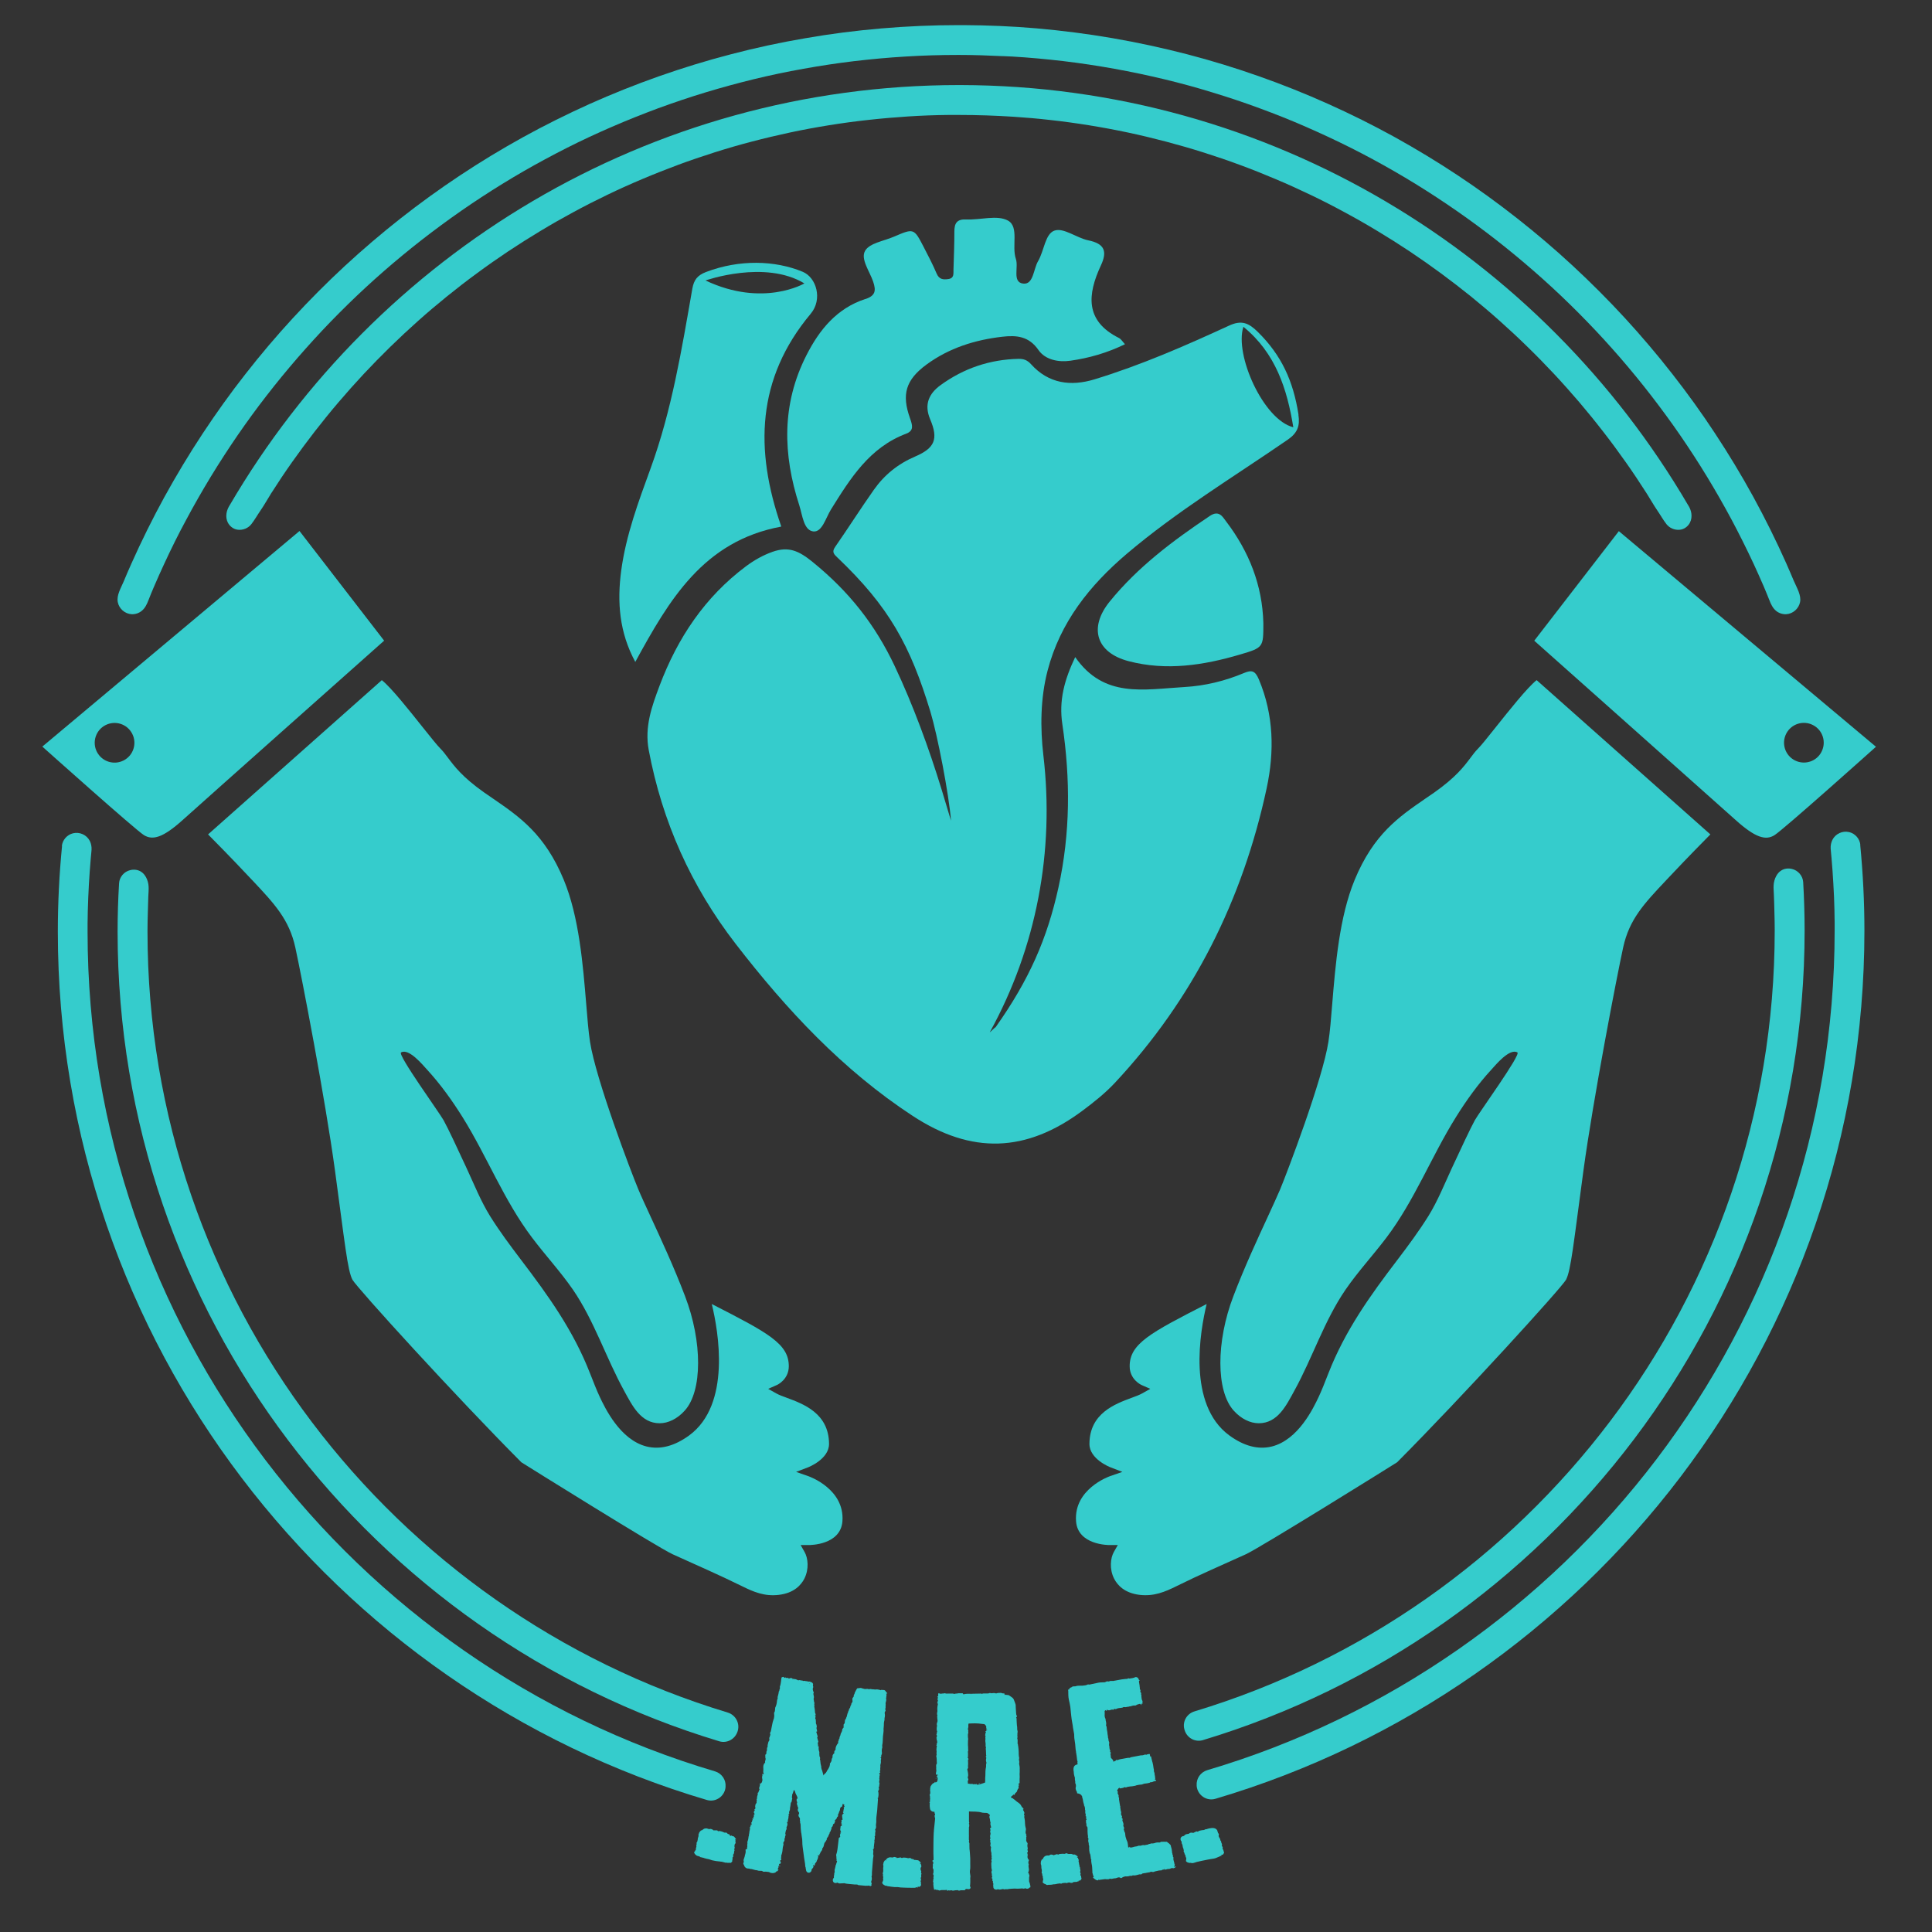 <?xml version="1.0" encoding="UTF-8"?> <svg xmlns="http://www.w3.org/2000/svg" width="46" height="46" viewBox="0 0 46 46" fill="none"><rect x="0" y="0" width="46" height="46" fill="#333333" stroke="none"/><path d="M36.586 16.194C36.367 16.367 35.924 16.925 35.62 17.306C35.424 17.552 35.269 17.747 35.188 17.828C35.126 17.89 35.074 17.959 35.014 18.04C34.859 18.247 34.664 18.505 34.154 18.866C34.08 18.917 34.006 18.969 33.931 19.019C33.301 19.453 32.705 19.863 32.255 20.947C31.889 21.83 31.796 22.978 31.72 23.9C31.691 24.256 31.667 24.563 31.629 24.804C31.491 25.699 30.648 27.913 30.478 28.322C30.409 28.485 30.305 28.708 30.185 28.971C29.952 29.475 29.632 30.164 29.366 30.862C28.951 31.948 28.953 33.12 29.373 33.585C29.552 33.785 29.771 33.887 29.971 33.887C30.424 33.887 30.628 33.457 30.816 33.116C31.25 32.329 31.527 31.45 32.036 30.707C32.334 30.274 32.692 29.888 33.008 29.47C33.682 28.579 34.078 27.539 34.664 26.6C34.912 26.202 35.191 25.812 35.51 25.466C35.608 25.359 35.941 24.951 36.129 25.058C36.218 25.109 35.21 26.498 35.115 26.672C35.004 26.876 34.783 27.35 34.569 27.81C34.392 28.192 34.231 28.596 34.009 28.954C33.785 29.313 33.532 29.654 33.277 29.99C32.618 30.853 32.026 31.681 31.629 32.697C31.545 32.913 31.465 33.116 31.396 33.261C31.271 33.526 30.912 34.281 30.283 34.44C29.959 34.521 29.616 34.431 29.266 34.174C28.267 33.438 28.572 31.7 28.73 31.048C27.393 31.732 26.892 31.993 26.897 32.535C26.9 32.847 27.171 32.973 27.181 32.977L27.388 33.068L27.191 33.178C27.129 33.213 27.045 33.244 26.947 33.28C26.547 33.428 25.942 33.651 25.939 34.378C25.937 34.74 26.43 34.933 26.435 34.934L26.723 35.045L26.431 35.146C26.395 35.158 25.566 35.458 25.62 36.217C25.659 36.789 26.395 36.787 26.419 36.787H26.614L26.519 36.954C26.44 37.097 26.409 37.358 26.528 37.59C26.605 37.74 26.773 37.93 27.134 37.973C27.472 38.012 27.731 37.906 28.026 37.759C28.558 37.495 29.065 37.278 29.663 37.006C30.011 36.847 33.134 34.9 33.265 34.816C34.831 33.242 37.172 30.671 37.287 30.469C37.404 30.24 37.465 29.616 37.702 27.863C37.933 26.166 38.497 23.243 38.647 22.557C38.793 21.888 39.143 21.518 39.672 20.956L39.765 20.858C40.191 20.405 40.563 20.029 40.723 19.867L36.586 16.193V16.194Z" fill="#35CCCC"></path><path d="M38.545 12.645L36.53 15.255C36.53 15.255 40.847 19.095 41.323 19.523C41.797 19.95 42.042 20.014 42.248 19.886C42.457 19.759 44.666 17.78 44.666 17.78L38.543 12.646L38.545 12.645ZM42.734 18.104C42.502 17.985 42.41 17.701 42.529 17.468C42.648 17.236 42.933 17.144 43.165 17.263C43.398 17.382 43.489 17.666 43.37 17.899C43.252 18.132 42.967 18.223 42.734 18.104Z" fill="#35CCCC"></path><path d="M9.092 16.195C9.311 16.367 9.754 16.925 10.057 17.306C10.254 17.553 10.409 17.747 10.49 17.828C10.552 17.89 10.603 17.959 10.664 18.04C10.819 18.247 11.014 18.506 11.524 18.866C11.598 18.918 11.672 18.969 11.746 19.019C12.377 19.453 12.973 19.864 13.423 20.948C13.788 21.83 13.881 22.978 13.957 23.9C13.986 24.257 14.011 24.563 14.048 24.805C14.186 25.699 15.029 27.914 15.2 28.322C15.268 28.486 15.372 28.708 15.493 28.972C15.725 29.475 16.046 30.164 16.311 30.862C16.727 31.948 16.725 33.12 16.304 33.585C16.125 33.785 15.906 33.887 15.706 33.887C15.253 33.887 15.05 33.458 14.862 33.117C14.428 32.329 14.15 31.45 13.642 30.707C13.344 30.275 12.985 29.889 12.67 29.47C11.996 28.579 11.6 27.54 11.014 26.6C10.765 26.202 10.486 25.813 10.167 25.466C10.069 25.36 9.736 24.951 9.549 25.058C9.459 25.11 10.467 26.499 10.562 26.673C10.674 26.876 10.895 27.35 11.108 27.81C11.286 28.193 11.446 28.596 11.668 28.954C11.892 29.313 12.146 29.654 12.401 29.99C13.059 30.854 13.652 31.681 14.048 32.698C14.133 32.913 14.212 33.117 14.281 33.261C14.407 33.527 14.765 34.282 15.394 34.44C15.718 34.521 16.061 34.431 16.411 34.175C17.411 33.439 17.106 31.7 16.947 31.048C18.284 31.733 18.786 31.993 18.781 32.536C18.777 32.848 18.507 32.973 18.496 32.977L18.29 33.068L18.486 33.178C18.548 33.213 18.633 33.244 18.731 33.28C19.131 33.428 19.735 33.651 19.739 34.378C19.741 34.74 19.248 34.933 19.243 34.935L18.955 35.045L19.246 35.147C19.282 35.159 20.111 35.459 20.058 36.217C20.018 36.789 19.282 36.787 19.258 36.787H19.063L19.158 36.954C19.238 37.097 19.268 37.358 19.15 37.59C19.072 37.74 18.905 37.93 18.543 37.973C18.205 38.013 17.947 37.906 17.652 37.759C17.119 37.496 16.613 37.278 16.015 37.006C15.667 36.848 12.544 34.9 12.413 34.816C10.846 33.242 8.506 30.671 8.391 30.469C8.273 30.24 8.213 29.616 7.975 27.864C7.744 26.166 7.181 23.243 7.031 22.557C6.884 21.889 6.534 21.518 6.005 20.956L5.912 20.858C5.487 20.405 5.114 20.029 4.954 19.867L9.092 16.193V16.195Z" fill="#35CCCC"></path><path d="M1.01 17.778C1.01 17.778 3.221 19.757 3.427 19.884C3.636 20.012 3.879 19.948 4.353 19.521C4.827 19.093 9.146 15.254 9.146 15.254L7.131 12.643L1.008 17.776L1.01 17.778ZM2.307 17.901C2.188 17.668 2.28 17.384 2.512 17.265C2.745 17.146 3.029 17.237 3.148 17.47C3.267 17.702 3.176 17.987 2.943 18.106C2.711 18.225 2.426 18.133 2.307 17.901Z" fill="#35CCCC"></path><path d="M30.08 14.837C30.08 15.412 30.083 15.419 29.528 15.583C28.656 15.84 27.772 15.978 26.871 15.742C26.1 15.54 25.916 14.947 26.421 14.323C27.091 13.498 27.931 12.87 28.806 12.284C29.023 12.14 29.106 12.298 29.195 12.417C29.738 13.132 30.057 13.932 30.08 14.837Z" fill="#35CCCC"></path><path d="M30.917 9.875C30.793 9.075 30.514 8.46 29.947 7.902C29.73 7.688 29.561 7.615 29.263 7.753C28.218 8.234 27.162 8.696 26.059 9.032C25.494 9.204 24.965 9.135 24.547 8.67C24.461 8.575 24.375 8.543 24.254 8.544C23.57 8.558 22.948 8.768 22.397 9.168C22.123 9.366 21.995 9.625 22.147 9.983C22.347 10.454 22.257 10.669 21.79 10.869C21.383 11.043 21.058 11.305 20.808 11.659C20.491 12.108 20.196 12.574 19.882 13.025C19.798 13.146 19.862 13.201 19.937 13.273C21.171 14.449 21.674 15.367 22.154 16.951C22.319 17.497 22.595 18.914 22.643 19.541C22.574 19.317 22.46 18.935 22.414 18.781C22.116 17.811 21.738 16.78 21.304 15.862C20.835 14.869 20.218 14.087 19.348 13.38C19.019 13.113 18.777 13.003 18.392 13.139C18.164 13.22 17.959 13.337 17.768 13.478C16.782 14.213 16.132 15.191 15.703 16.329C15.519 16.82 15.343 17.306 15.446 17.859C15.767 19.565 16.456 21.101 17.516 22.473C18.726 24.039 20.063 25.477 21.731 26.569C23.133 27.488 24.43 27.445 25.771 26.447C26.042 26.245 26.31 26.032 26.54 25.787C28.408 23.789 29.587 21.428 30.159 18.766C30.345 17.895 30.329 17.025 29.974 16.179C29.888 15.976 29.811 15.943 29.619 16.024C29.166 16.215 28.683 16.331 28.199 16.358C27.224 16.415 26.285 16.629 25.6 15.645C25.34 16.194 25.209 16.679 25.294 17.244C25.488 18.547 25.485 19.843 25.201 21.132C24.932 22.35 24.508 23.324 23.7 24.465C23.713 24.432 23.551 24.605 23.569 24.573C24.68 22.554 25.111 20.265 24.842 17.982C24.766 17.335 24.771 16.625 24.942 15.97C25.242 14.814 25.947 13.935 26.829 13.185C28.025 12.169 29.371 11.357 30.66 10.469C30.895 10.307 30.955 10.139 30.914 9.873L30.917 9.875ZM29.605 7.781C30.374 8.408 30.646 9.265 30.793 10.173C30.079 9.994 29.387 8.443 29.605 7.781Z" fill="#35CCCC"></path><path d="M20.603 7.119C19.927 7.34 19.512 7.846 19.202 8.456C18.607 9.623 18.638 10.821 19.031 12.032C19.105 12.262 19.133 12.623 19.362 12.653C19.574 12.68 19.662 12.327 19.786 12.129C20.246 11.391 20.703 10.654 21.575 10.326C21.771 10.252 21.721 10.114 21.666 9.956C21.463 9.387 21.566 9.044 22.059 8.68C22.597 8.286 23.214 8.091 23.87 8.017C24.201 7.979 24.498 8.003 24.727 8.336C24.887 8.567 25.204 8.629 25.482 8.589C25.923 8.527 26.354 8.405 26.785 8.196C26.728 8.134 26.693 8.074 26.643 8.048C25.825 7.64 25.892 7.007 26.212 6.319C26.371 5.98 26.295 5.801 25.914 5.723C25.635 5.666 25.33 5.418 25.111 5.489C24.884 5.561 24.861 5.973 24.716 6.218C24.604 6.407 24.608 6.783 24.36 6.752C24.096 6.719 24.256 6.364 24.187 6.163C24.084 5.859 24.268 5.403 24.001 5.253C23.744 5.11 23.343 5.241 23.005 5.225C22.783 5.215 22.723 5.315 22.723 5.513C22.723 5.814 22.712 6.114 22.702 6.416C22.698 6.511 22.726 6.626 22.574 6.645C22.454 6.661 22.361 6.652 22.302 6.516C22.209 6.297 22.099 6.087 21.99 5.876C21.761 5.434 21.757 5.432 21.285 5.635C21.046 5.739 20.704 5.787 20.598 5.971C20.484 6.166 20.706 6.459 20.789 6.704C20.863 6.923 20.844 7.041 20.603 7.121V7.119Z" fill="#35CCCC"></path><path d="M18.597 12.542C18.597 12.542 18.602 12.534 18.597 12.522C17.971 10.717 18.009 9.015 19.303 7.47C19.591 7.127 19.439 6.607 19.112 6.471C18.45 6.197 17.606 6.174 16.811 6.476C16.608 6.554 16.522 6.66 16.484 6.874C16.232 8.315 15.996 9.763 15.493 11.145C15.202 11.944 14.904 12.741 14.79 13.59C14.692 14.333 14.743 15.053 15.126 15.76C15.929 14.288 16.746 12.884 18.595 12.539L18.597 12.542ZM16.798 6.678C16.798 6.678 18.209 6.178 19.152 6.748C19.152 6.748 18.169 7.327 16.798 6.678Z" fill="#35CCCC"></path><path d="M42.717 13.847C42.655 13.701 42.593 13.554 42.528 13.408C42.288 12.87 42.026 12.343 41.744 11.827C41.463 11.314 41.159 10.812 40.837 10.323C40.517 9.835 40.175 9.361 39.815 8.901C39.457 8.443 39.079 7.998 38.685 7.569C38.29 7.14 37.878 6.728 37.451 6.332C37.023 5.935 36.58 5.558 36.122 5.198C35.663 4.837 35.19 4.494 34.704 4.172C34.216 3.848 33.714 3.545 33.203 3.262C32.687 2.978 32.162 2.716 31.624 2.475C31.084 2.232 30.535 2.013 29.976 1.816C29.415 1.618 28.842 1.442 28.265 1.292C27.681 1.141 27.091 1.013 26.497 0.91C25.895 0.806 25.289 0.729 24.679 0.675C24.1 0.625 23.517 0.601 22.936 0.598C22.902 0.598 22.869 0.598 22.835 0.598C22.216 0.598 21.599 0.624 20.982 0.677C20.374 0.729 19.767 0.806 19.164 0.912C18.569 1.013 17.98 1.141 17.396 1.294C16.818 1.444 16.248 1.62 15.684 1.818C15.126 2.015 14.576 2.235 14.037 2.476C13.501 2.718 12.973 2.98 12.458 3.264C11.946 3.547 11.445 3.85 10.957 4.174C10.471 4.496 9.997 4.839 9.539 5.199C9.08 5.56 8.637 5.939 8.21 6.333C7.783 6.728 7.371 7.142 6.976 7.571C6.581 8 6.204 8.444 5.846 8.903C5.485 9.363 5.146 9.837 4.824 10.325C4.501 10.814 4.2 11.316 3.917 11.829C3.634 12.345 3.373 12.872 3.133 13.409C3.067 13.554 3.005 13.701 2.943 13.849C2.881 13.997 2.773 14.169 2.804 14.335C2.833 14.492 2.974 14.616 3.135 14.624C3.221 14.628 3.309 14.599 3.376 14.543C3.454 14.48 3.498 14.385 3.535 14.29C3.578 14.178 3.622 14.07 3.671 13.959C3.748 13.778 3.829 13.599 3.912 13.42C4.077 13.063 4.251 12.711 4.438 12.367C4.622 12.022 4.817 11.683 5.02 11.348C5.223 11.016 5.435 10.688 5.656 10.366C5.877 10.046 6.106 9.73 6.345 9.423C6.583 9.115 6.83 8.815 7.085 8.52C7.34 8.227 7.602 7.939 7.872 7.66C8.143 7.381 8.42 7.109 8.706 6.845C8.992 6.581 9.285 6.325 9.585 6.078C9.885 5.83 10.192 5.591 10.506 5.36C10.819 5.129 11.14 4.906 11.466 4.693C11.793 4.479 12.126 4.274 12.463 4.079C12.803 3.884 13.148 3.698 13.497 3.521C13.849 3.343 14.204 3.178 14.566 3.021C14.928 2.864 15.295 2.718 15.665 2.58C16.038 2.444 16.415 2.316 16.794 2.201C17.177 2.085 17.563 1.98 17.951 1.885C18.342 1.79 18.736 1.708 19.133 1.637C19.533 1.565 19.934 1.504 20.337 1.456C20.746 1.408 21.154 1.37 21.564 1.346C21.98 1.32 22.395 1.308 22.811 1.308C22.819 1.308 22.828 1.308 22.836 1.308C23.184 1.308 23.531 1.32 23.876 1.337C23.876 1.337 23.876 1.337 23.876 1.336C23.95 1.339 24.024 1.341 24.098 1.346C24.508 1.37 24.916 1.408 25.325 1.456C25.728 1.504 26.13 1.565 26.53 1.637C26.926 1.708 27.321 1.792 27.712 1.885C28.1 1.978 28.486 2.083 28.868 2.201C29.247 2.316 29.625 2.442 29.997 2.58C30.367 2.716 30.735 2.862 31.096 3.021C31.457 3.178 31.814 3.345 32.165 3.521C32.515 3.697 32.859 3.883 33.199 4.079C33.537 4.274 33.871 4.479 34.197 4.693C34.523 4.906 34.843 5.129 35.157 5.36C35.471 5.591 35.777 5.83 36.077 6.078C36.377 6.326 36.67 6.581 36.956 6.845C37.242 7.109 37.52 7.381 37.79 7.66C38.061 7.939 38.323 8.226 38.578 8.52C38.833 8.815 39.079 9.115 39.317 9.423C39.555 9.732 39.786 10.046 40.006 10.366C40.227 10.688 40.441 11.016 40.642 11.348C40.846 11.683 41.04 12.022 41.225 12.367C41.409 12.713 41.585 13.065 41.751 13.42C41.833 13.599 41.914 13.778 41.992 13.959C42.038 14.07 42.085 14.178 42.128 14.29C42.164 14.385 42.209 14.478 42.286 14.543C42.354 14.599 42.44 14.628 42.528 14.624C42.688 14.616 42.828 14.492 42.859 14.335C42.89 14.169 42.781 13.997 42.719 13.849L42.717 13.847Z" fill="#35CCCC"></path><path d="M22.869 2.025C22.859 2.025 22.849 2.025 22.838 2.025C15.434 2.025 8.967 6.052 5.472 12.024C5.391 12.146 5.356 12.307 5.425 12.443C5.472 12.534 5.563 12.603 5.665 12.613C5.787 12.627 5.913 12.574 5.985 12.479C6.071 12.367 6.125 12.267 6.199 12.16C6.289 12.029 6.368 11.888 6.452 11.753C6.614 11.498 6.781 11.248 6.955 11.002C7.13 10.755 7.309 10.512 7.493 10.275C7.678 10.037 7.867 9.803 8.062 9.575C8.257 9.346 8.457 9.122 8.663 8.901C8.868 8.682 9.079 8.467 9.294 8.257C9.51 8.046 9.73 7.841 9.954 7.641C10.178 7.441 10.407 7.247 10.642 7.057C10.876 6.868 11.114 6.683 11.357 6.506C11.6 6.326 11.846 6.154 12.096 5.987C12.348 5.82 12.603 5.658 12.861 5.503C13.12 5.346 13.384 5.196 13.649 5.053C13.916 4.908 14.187 4.77 14.459 4.639C14.733 4.507 15.011 4.382 15.291 4.264C15.572 4.145 15.857 4.033 16.143 3.926C16.431 3.819 16.722 3.721 17.013 3.628C17.308 3.535 17.604 3.448 17.902 3.371C18.202 3.292 18.504 3.221 18.809 3.155C19.114 3.09 19.422 3.033 19.731 2.983C20.041 2.933 20.355 2.89 20.667 2.856C20.982 2.821 21.299 2.794 21.616 2.773C21.937 2.752 22.257 2.74 22.578 2.737C22.664 2.737 22.748 2.737 22.835 2.737C23.272 2.737 23.709 2.752 24.139 2.78C24.425 2.799 24.712 2.823 24.996 2.856C25.309 2.89 25.621 2.933 25.932 2.983C26.24 3.033 26.547 3.09 26.854 3.155C27.157 3.219 27.459 3.292 27.76 3.371C28.058 3.45 28.355 3.535 28.649 3.628C28.942 3.721 29.232 3.819 29.52 3.926C29.806 4.031 30.09 4.145 30.371 4.264C30.652 4.382 30.929 4.508 31.203 4.639C31.477 4.77 31.746 4.908 32.013 5.053C32.279 5.196 32.542 5.346 32.801 5.503C33.059 5.658 33.315 5.82 33.566 5.987C33.816 6.154 34.064 6.328 34.306 6.506C34.548 6.685 34.786 6.868 35.021 7.057C35.255 7.247 35.484 7.441 35.708 7.641C35.932 7.841 36.153 8.046 36.368 8.257C36.584 8.467 36.794 8.682 36.999 8.901C37.204 9.12 37.404 9.346 37.601 9.575C37.795 9.804 37.985 10.037 38.169 10.275C38.354 10.512 38.533 10.755 38.707 11.002C38.881 11.248 39.048 11.5 39.21 11.753C39.296 11.888 39.374 12.029 39.464 12.16C39.538 12.267 39.591 12.367 39.677 12.479C39.75 12.574 39.876 12.627 39.998 12.613C40.099 12.603 40.191 12.534 40.237 12.443C40.306 12.307 40.274 12.146 40.191 12.024C36.703 6.063 30.252 2.039 22.864 2.025H22.869Z" fill="#35CCCC"></path><path d="M42.478 20.892C42.478 20.878 42.476 20.868 42.471 20.858C42.467 20.848 42.462 20.837 42.454 20.83C42.445 20.822 42.436 20.817 42.426 20.813C42.416 20.808 42.405 20.804 42.393 20.806L42.371 20.81C42.357 20.813 42.343 20.822 42.333 20.832L42.319 20.849C42.311 20.863 42.307 20.877 42.307 20.892C42.307 20.906 42.309 20.916 42.314 20.927C42.318 20.937 42.323 20.947 42.331 20.954C42.34 20.963 42.349 20.968 42.359 20.972C42.369 20.977 42.38 20.98 42.392 20.979L42.414 20.975C42.428 20.972 42.442 20.963 42.452 20.953L42.466 20.935C42.474 20.922 42.478 20.908 42.478 20.892Z" fill="white"></path><path d="M42.933 21.004C42.924 20.854 42.812 20.723 42.665 20.689C42.579 20.668 42.484 20.678 42.409 20.727C42.357 20.759 42.317 20.808 42.288 20.863C42.254 20.928 42.233 21.004 42.229 21.078C42.224 21.156 42.235 21.237 42.236 21.316C42.242 21.452 42.245 21.588 42.248 21.725C42.252 21.861 42.255 21.986 42.255 22.117C42.255 22.13 42.255 22.143 42.255 22.155C42.255 30.915 36.425 38.336 28.441 40.747C28.244 40.806 28.137 41.016 28.21 41.207L28.213 41.216C28.277 41.39 28.465 41.485 28.642 41.431C36.921 38.934 42.967 31.238 42.967 22.155C42.967 21.769 42.955 21.385 42.933 21.004Z" fill="#35CCCC"></path><path d="M44.294 20.117C44.28 19.97 44.17 19.846 44.029 19.812C43.87 19.774 43.703 19.85 43.629 19.996C43.598 20.058 43.584 20.129 43.587 20.198C43.587 20.206 43.587 20.217 43.589 20.225C43.596 20.294 43.603 20.365 43.608 20.434C43.617 20.535 43.625 20.637 43.632 20.739C43.646 20.942 43.658 21.147 43.667 21.351C43.675 21.554 43.681 21.763 43.682 21.968C43.682 22.03 43.682 22.092 43.682 22.154C43.682 31.598 37.37 39.593 28.744 42.147C28.584 42.195 28.479 42.347 28.492 42.514C28.492 42.517 28.492 42.519 28.492 42.522C28.511 42.741 28.727 42.891 28.937 42.829C37.861 40.191 44.391 31.922 44.391 22.155C44.391 21.468 44.356 20.789 44.291 20.117H44.294Z" fill="#35CCCC"></path><path d="M2.8 22.183C2.8 31.265 8.846 38.962 17.125 41.459C17.302 41.513 17.49 41.416 17.554 41.244L17.558 41.235C17.628 41.044 17.521 40.834 17.327 40.775C9.344 38.364 3.512 30.943 3.512 22.183C3.512 22.171 3.512 22.157 3.512 22.145C3.512 22.014 3.515 21.883 3.519 21.752C3.522 21.621 3.528 21.48 3.531 21.344C3.534 21.265 3.543 21.185 3.538 21.106C3.534 21.032 3.514 20.956 3.479 20.891C3.45 20.837 3.41 20.787 3.359 20.755C3.283 20.706 3.188 20.696 3.102 20.717C2.955 20.751 2.843 20.88 2.835 21.032C2.812 21.413 2.8 21.797 2.8 22.183Z" fill="#35CCCC"></path><path d="M1.473 20.145C1.487 19.998 1.598 19.874 1.739 19.84C1.897 19.802 2.065 19.877 2.139 20.024C2.17 20.086 2.183 20.157 2.18 20.226C2.18 20.234 2.18 20.244 2.178 20.253C2.171 20.322 2.165 20.393 2.159 20.462C2.151 20.563 2.142 20.665 2.135 20.767C2.121 20.97 2.109 21.175 2.101 21.378C2.092 21.582 2.087 21.79 2.085 21.995C2.085 22.058 2.085 22.12 2.085 22.182C2.085 31.626 8.398 39.62 17.023 42.175C17.184 42.223 17.289 42.374 17.275 42.542C17.275 42.545 17.275 42.547 17.275 42.55C17.256 42.769 17.041 42.919 16.831 42.857C7.907 40.218 1.377 31.95 1.377 22.183C1.377 21.496 1.411 20.817 1.477 20.145H1.473Z" fill="#35CCCC"></path><path d="M17.518 43.82C17.518 43.82 17.506 43.813 17.499 43.803C17.504 43.799 17.511 43.797 17.52 43.797C17.529 43.797 17.527 43.792 17.52 43.782C17.506 43.763 17.497 43.754 17.484 43.735C17.475 43.725 17.465 43.72 17.449 43.718C17.434 43.718 17.422 43.711 17.415 43.701C17.41 43.704 17.404 43.708 17.401 43.711C17.401 43.711 17.398 43.711 17.398 43.713C17.389 43.704 17.379 43.701 17.368 43.697C17.368 43.697 17.368 43.697 17.37 43.697C17.37 43.69 17.372 43.687 17.373 43.678C17.344 43.672 17.323 43.663 17.317 43.653C17.31 43.641 17.296 43.632 17.279 43.634C17.26 43.635 17.242 43.634 17.23 43.625C17.222 43.62 17.204 43.613 17.18 43.606C17.17 43.604 17.158 43.601 17.144 43.597C17.129 43.594 17.117 43.596 17.105 43.601C17.094 43.599 17.089 43.596 17.087 43.59C17.087 43.585 17.08 43.582 17.07 43.58C17.029 43.58 16.999 43.58 16.984 43.58C16.98 43.575 16.979 43.57 16.979 43.566C16.968 43.565 16.956 43.559 16.942 43.551C16.929 43.544 16.915 43.544 16.905 43.547C16.889 43.553 16.87 43.549 16.851 43.541C16.832 43.532 16.813 43.532 16.798 43.534C16.784 43.535 16.768 43.539 16.756 43.546C16.744 43.553 16.705 43.587 16.703 43.584C16.701 43.58 16.698 43.578 16.693 43.578C16.665 43.606 16.648 43.628 16.644 43.644C16.643 43.653 16.639 43.659 16.634 43.668C16.629 43.675 16.631 43.685 16.632 43.694C16.634 43.709 16.631 43.728 16.622 43.747C16.615 43.764 16.612 43.785 16.612 43.806C16.607 43.825 16.605 43.835 16.6 43.854C16.586 43.864 16.582 43.877 16.586 43.892C16.589 43.908 16.586 43.923 16.577 43.939C16.584 43.954 16.584 43.968 16.577 43.982C16.57 43.995 16.567 44.013 16.569 44.028C16.569 44.037 16.569 44.047 16.556 44.057C16.546 44.068 16.543 44.078 16.544 44.087C16.538 44.09 16.532 44.09 16.527 44.089C16.524 44.123 16.546 44.154 16.591 44.183C16.6 44.188 16.61 44.19 16.62 44.19C16.631 44.197 16.641 44.201 16.655 44.201C16.67 44.201 16.655 44.195 16.669 44.206C16.663 44.208 16.66 44.209 16.655 44.213C16.677 44.218 16.696 44.221 16.712 44.225C16.713 44.225 16.717 44.226 16.718 44.228C16.722 44.228 16.738 44.232 16.744 44.232C16.75 44.235 16.76 44.24 16.775 44.244C16.777 44.244 16.779 44.244 16.78 44.244C16.784 44.244 16.787 44.247 16.789 44.247C16.81 44.256 16.843 44.259 16.858 44.263C16.893 44.268 16.92 44.283 16.953 44.292C17.013 44.307 17.075 44.316 17.137 44.321C17.137 44.321 17.137 44.321 17.139 44.321C17.139 44.321 17.141 44.321 17.142 44.321C17.151 44.321 17.156 44.325 17.165 44.326C17.168 44.326 17.172 44.326 17.175 44.326H17.179C17.179 44.326 17.218 44.333 17.237 44.34C17.263 44.349 17.291 44.356 17.317 44.347C17.325 44.359 17.339 44.361 17.341 44.356C17.344 44.352 17.348 44.349 17.351 44.345C17.356 44.345 17.36 44.349 17.361 44.35C17.363 44.352 17.37 44.356 17.38 44.357C17.385 44.354 17.392 44.352 17.398 44.352C17.403 44.352 17.41 44.345 17.416 44.34C17.425 44.333 17.434 44.326 17.434 44.314C17.434 44.304 17.434 44.288 17.437 44.28C17.441 44.273 17.446 44.264 17.442 44.256C17.439 44.247 17.439 44.239 17.441 44.23C17.442 44.221 17.446 44.216 17.453 44.213C17.458 44.209 17.459 44.204 17.456 44.194C17.458 44.185 17.458 44.178 17.456 44.175C17.456 44.169 17.456 44.164 17.456 44.156C17.468 44.145 17.475 44.133 17.477 44.118C17.477 44.102 17.477 44.082 17.484 44.071C17.487 44.064 17.491 44.054 17.485 44.044C17.48 44.032 17.482 44.023 17.487 44.014C17.496 44.002 17.494 43.98 17.484 43.956C17.484 43.952 17.487 43.949 17.494 43.946C17.494 43.946 17.489 43.946 17.487 43.944C17.491 43.933 17.492 43.921 17.494 43.911C17.508 43.894 17.515 43.883 17.515 43.88C17.509 43.854 17.509 43.834 17.511 43.821L17.518 43.82Z" fill="#35CCCC"></path><path d="M18.556 44.425C18.556 44.425 18.552 44.434 18.561 44.439C18.567 44.439 18.572 44.439 18.578 44.436C18.583 44.432 18.581 44.43 18.57 44.428C18.565 44.423 18.56 44.423 18.554 44.425H18.556Z" fill="#35CCCC"></path><path d="M21.006 41.593C21.006 41.593 21.006 41.578 21.006 41.571C21.004 41.564 21.004 41.557 21.006 41.548C21.013 41.516 21.018 41.481 21.018 41.445C21.018 41.409 21.02 41.374 21.023 41.342C21.027 41.309 21.03 41.278 21.034 41.252C21.039 41.224 21.039 41.195 21.037 41.161C21.039 41.131 21.041 41.116 21.044 41.085C21.044 41.05 21.044 41.011 21.053 40.978C21.056 40.966 21.06 40.954 21.06 40.944C21.06 40.933 21.06 40.921 21.06 40.909C21.072 40.868 21.073 40.826 21.063 40.783C21.063 40.775 21.067 40.766 21.072 40.756C21.077 40.745 21.082 40.737 21.087 40.728C21.08 40.714 21.077 40.697 21.078 40.676L21.085 40.671C21.084 40.651 21.084 40.632 21.085 40.614C21.089 40.597 21.089 40.58 21.085 40.557C21.085 40.545 21.089 40.533 21.092 40.523C21.096 40.513 21.096 40.499 21.099 40.489C21.101 40.482 21.104 40.473 21.101 40.463C21.098 40.454 21.096 40.446 21.096 40.437C21.101 40.421 21.104 40.406 21.103 40.394C21.103 40.382 21.103 40.368 21.11 40.356C21.11 40.349 21.106 40.34 21.099 40.332C21.099 40.332 21.099 40.33 21.099 40.328C21.106 40.325 21.111 40.323 21.113 40.323C21.115 40.323 21.12 40.323 21.128 40.318C21.125 40.309 21.113 40.299 21.096 40.285C21.089 40.263 21.072 40.244 21.049 40.239C21.047 40.239 21.046 40.239 21.042 40.239C21.042 40.239 21.042 40.237 21.041 40.235C21.041 40.235 21.041 40.237 21.041 40.239C21.03 40.239 21.02 40.237 21.011 40.239C21.011 40.237 21.011 40.237 21.011 40.235C20.991 40.233 20.975 40.235 20.966 40.244C20.946 40.233 20.916 40.227 20.879 40.223C20.87 40.223 20.861 40.223 20.853 40.227H20.849C20.842 40.227 20.837 40.227 20.83 40.225C20.83 40.225 20.817 40.225 20.822 40.225C20.827 40.225 20.815 40.225 20.813 40.225C20.806 40.225 20.799 40.223 20.793 40.221C20.782 40.221 20.772 40.221 20.761 40.221H20.756C20.744 40.213 20.732 40.213 20.718 40.215C20.701 40.221 20.684 40.221 20.667 40.215C20.653 40.209 20.639 40.209 20.624 40.215C20.62 40.215 20.617 40.213 20.611 40.213C20.608 40.213 20.605 40.213 20.601 40.215C20.593 40.215 20.584 40.215 20.575 40.211C20.561 40.206 20.548 40.203 20.536 40.201C20.515 40.191 20.494 40.187 20.474 40.191C20.451 40.194 20.43 40.197 20.408 40.199C20.387 40.23 20.375 40.258 20.369 40.27C20.362 40.28 20.353 40.294 20.351 40.309C20.349 40.323 20.344 40.337 20.334 40.349C20.329 40.358 20.327 40.366 20.327 40.377C20.327 40.387 20.327 40.399 20.32 40.404C20.317 40.408 20.312 40.411 20.31 40.416C20.306 40.42 20.303 40.423 20.3 40.428C20.293 40.444 20.293 40.461 20.296 40.478C20.301 40.495 20.3 40.513 20.293 40.528C20.293 40.532 20.289 40.537 20.284 40.54C20.279 40.544 20.277 40.547 20.275 40.552C20.27 40.561 20.268 40.57 20.268 40.58C20.268 40.59 20.262 40.599 20.255 40.608C20.25 40.613 20.246 40.63 20.243 40.651C20.222 40.682 20.21 40.706 20.208 40.723C20.208 40.732 20.205 40.739 20.2 40.744C20.194 40.749 20.189 40.756 20.184 40.764H20.198C20.182 40.785 20.174 40.807 20.17 40.831C20.167 40.856 20.16 40.878 20.148 40.899C20.148 40.907 20.143 40.916 20.138 40.926C20.132 40.937 20.125 40.945 20.12 40.952C20.117 40.985 20.113 41 20.11 41.033C20.095 41.044 20.088 41.054 20.086 41.062C20.086 41.071 20.086 41.081 20.086 41.093C20.086 41.106 20.086 41.119 20.086 41.131C20.081 41.14 20.074 41.147 20.067 41.154C20.06 41.161 20.055 41.171 20.053 41.183C20.053 41.204 20.048 41.224 20.036 41.243C20.022 41.262 20.014 41.285 20.01 41.311C20.01 41.319 20.005 41.328 20 41.338C19.994 41.349 19.989 41.359 19.989 41.371C19.993 41.38 19.989 41.39 19.983 41.398C19.974 41.407 19.969 41.419 19.969 41.431C19.969 41.44 19.963 41.45 19.958 41.462C19.953 41.474 19.953 41.485 19.96 41.495C19.922 41.542 19.9 41.585 19.895 41.626C19.895 41.635 19.895 41.643 19.895 41.652C19.895 41.66 19.891 41.669 19.881 41.676C19.865 41.686 19.86 41.709 19.865 41.743C19.839 41.76 19.826 41.783 19.822 41.807C19.822 41.816 19.822 41.821 19.822 41.822C19.824 41.824 19.824 41.829 19.822 41.838C19.822 41.847 19.817 41.853 19.812 41.862C19.807 41.869 19.803 41.878 19.802 41.886C19.802 41.907 19.8 41.926 19.791 41.941C19.783 41.957 19.772 41.972 19.76 41.988C19.76 41.997 19.76 42.007 19.76 42.019C19.76 42.031 19.755 42.041 19.746 42.048C19.75 42.048 19.753 42.048 19.755 42.048C19.746 42.066 19.739 42.083 19.731 42.098C19.721 42.115 19.71 42.133 19.7 42.15C19.696 42.153 19.693 42.157 19.689 42.16C19.689 42.165 19.688 42.169 19.686 42.174C19.683 42.181 19.677 42.186 19.674 42.193C19.672 42.197 19.665 42.21 19.662 42.212C19.667 42.205 19.669 42.203 19.665 42.209C19.665 42.209 19.664 42.212 19.662 42.212C19.66 42.214 19.657 42.217 19.653 42.219C19.638 42.233 19.622 42.246 19.61 42.264C19.608 42.267 19.607 42.272 19.605 42.276C19.602 42.257 19.6 42.238 19.593 42.221C19.588 42.203 19.583 42.186 19.579 42.169C19.576 42.157 19.572 42.147 19.567 42.134C19.565 42.131 19.564 42.126 19.56 42.122C19.56 42.115 19.56 42.107 19.557 42.1C19.557 42.098 19.555 42.095 19.553 42.093C19.555 42.081 19.555 42.069 19.553 42.057C19.55 42.038 19.541 42.016 19.538 41.995C19.531 41.964 19.534 41.924 19.529 41.91C19.526 41.902 19.519 41.89 19.524 41.878C19.527 41.866 19.529 41.855 19.524 41.847C19.521 41.838 19.517 41.829 19.514 41.819C19.51 41.81 19.509 41.802 19.51 41.793C19.507 41.759 19.505 41.733 19.509 41.717C19.491 41.673 19.488 41.628 19.495 41.581C19.486 41.581 19.483 41.58 19.474 41.578C19.476 41.566 19.477 41.559 19.479 41.547C19.472 41.533 19.469 41.519 19.472 41.504C19.474 41.49 19.479 41.476 19.484 41.464C19.477 41.447 19.469 41.416 19.457 41.371C19.457 41.362 19.462 41.355 19.467 41.35C19.472 41.345 19.471 41.337 19.464 41.328C19.457 41.311 19.452 41.293 19.448 41.278C19.443 41.262 19.438 41.245 19.433 41.228C19.441 41.228 19.445 41.23 19.453 41.231C19.455 41.214 19.453 41.199 19.448 41.183C19.441 41.168 19.438 41.144 19.443 41.128C19.447 41.121 19.45 41.112 19.447 41.104C19.443 41.095 19.443 41.087 19.443 41.078C19.441 41.064 19.436 41.054 19.431 41.045C19.426 41.037 19.424 41.028 19.426 41.019C19.426 41.011 19.426 41.004 19.426 41C19.426 40.995 19.426 40.99 19.426 40.981C19.422 40.973 19.422 40.959 19.426 40.944C19.41 40.928 19.407 40.909 19.416 40.888C19.424 40.866 19.417 40.849 19.396 40.838C19.405 40.838 19.409 40.84 19.416 40.842C19.422 40.83 19.422 40.819 19.417 40.807C19.412 40.795 19.409 40.787 19.405 40.776C19.403 40.733 19.4 40.699 19.395 40.673C19.393 40.659 19.39 40.647 19.388 40.637C19.384 40.627 19.388 40.614 19.393 40.602C19.386 40.592 19.384 40.582 19.388 40.57C19.391 40.557 19.393 40.547 19.39 40.539C19.383 40.525 19.379 40.511 19.379 40.499C19.379 40.487 19.376 40.471 19.371 40.452C19.378 40.432 19.381 40.413 19.378 40.394C19.374 40.375 19.371 40.354 19.366 40.332C19.366 40.323 19.369 40.316 19.372 40.311C19.376 40.306 19.376 40.297 19.372 40.289C19.355 40.256 19.35 40.228 19.353 40.203C19.353 40.194 19.357 40.185 19.362 40.175C19.366 40.165 19.364 40.156 19.357 40.146C19.353 40.137 19.355 40.127 19.357 40.118C19.36 40.108 19.36 40.099 19.357 40.09C19.348 40.063 19.319 40.051 19.288 40.041C19.278 40.037 19.262 40.034 19.247 40.037C19.231 40.041 19.221 40.037 19.214 40.022C19.209 40.025 19.205 40.027 19.203 40.027C19.202 40.027 19.198 40.027 19.193 40.032C19.183 40.022 19.16 40.018 19.131 40.022C19.122 40.025 19.114 40.022 19.107 40.015C19.1 40.006 19.091 40.006 19.081 40.015C19.073 40.015 19.067 40.011 19.062 40.008C19.059 40.004 19.052 40.003 19.043 40.001C19.024 40.006 19.012 40.008 19.004 40.006C18.995 40.006 18.986 40.001 18.976 39.994C18.966 39.989 18.957 39.984 18.948 39.982C18.928 39.978 18.909 39.975 18.895 39.975C18.88 39.975 18.866 39.968 18.85 39.956C18.838 39.949 18.826 39.949 18.814 39.956C18.802 39.963 18.792 39.965 18.783 39.963C18.774 39.963 18.769 39.958 18.766 39.953C18.762 39.947 18.755 39.946 18.747 39.949C18.738 39.951 18.724 39.951 18.709 39.949C18.709 39.942 18.711 39.939 18.712 39.93C18.705 39.942 18.695 39.949 18.683 39.949C18.671 39.947 18.664 39.939 18.662 39.925C18.643 39.93 18.619 39.93 18.614 39.934C18.602 39.944 18.599 40.015 18.593 40.051C18.588 40.089 18.58 40.127 18.566 40.166C18.571 40.18 18.573 40.194 18.568 40.206C18.562 40.218 18.555 40.235 18.555 40.249C18.555 40.256 18.555 40.263 18.552 40.265C18.547 40.265 18.543 40.27 18.542 40.278C18.542 40.297 18.538 40.315 18.533 40.334C18.533 40.339 18.531 40.344 18.53 40.349C18.523 40.37 18.518 40.389 18.514 40.408C18.514 40.416 18.514 40.423 18.516 40.43C18.519 40.437 18.516 40.446 18.511 40.451C18.5 40.473 18.499 40.516 18.494 40.549C18.488 40.582 18.478 40.614 18.464 40.645C18.457 40.652 18.456 40.663 18.456 40.673C18.456 40.683 18.456 40.694 18.454 40.701C18.452 40.713 18.45 40.725 18.449 40.739C18.449 40.751 18.442 40.764 18.43 40.78C18.43 40.794 18.433 40.818 18.435 40.852C18.433 40.864 18.431 40.878 18.43 40.894C18.43 40.909 18.423 40.925 18.418 40.938C18.402 40.978 18.392 41.028 18.383 41.073C18.375 41.118 18.364 41.162 18.356 41.209C18.354 41.221 18.349 41.235 18.34 41.247C18.333 41.261 18.331 41.275 18.34 41.288C18.343 41.297 18.342 41.307 18.338 41.316C18.333 41.326 18.33 41.337 18.328 41.349C18.326 41.361 18.321 41.371 18.314 41.378C18.316 41.392 18.318 41.404 18.319 41.417C18.321 41.431 18.316 41.445 18.304 41.459C18.297 41.466 18.292 41.481 18.287 41.507C18.285 41.519 18.282 41.533 18.278 41.547C18.275 41.56 18.275 41.574 18.278 41.588C18.264 41.607 18.259 41.628 18.262 41.648C18.264 41.671 18.259 41.69 18.247 41.709C18.247 41.717 18.247 41.726 18.247 41.735C18.25 41.743 18.247 41.752 18.242 41.759C18.242 41.767 18.235 41.773 18.228 41.774C18.221 41.778 18.22 41.783 18.221 41.791C18.225 41.803 18.223 41.817 18.221 41.829C18.22 41.841 18.225 41.857 18.228 41.869C18.232 41.886 18.226 41.909 18.219 41.926C18.214 41.941 18.214 41.959 18.219 41.978C18.214 41.978 18.211 41.978 18.206 41.974C18.192 41.993 18.173 42.029 18.173 42.064C18.173 42.096 18.178 42.14 18.173 42.172C18.171 42.184 18.173 42.197 18.176 42.209C18.181 42.221 18.18 42.234 18.171 42.25C18.164 42.239 18.157 42.234 18.152 42.233C18.149 42.248 18.147 42.255 18.145 42.269C18.151 42.265 18.154 42.262 18.154 42.258C18.154 42.255 18.157 42.252 18.163 42.248C18.145 42.283 18.14 42.319 18.149 42.355C18.149 42.36 18.152 42.367 18.152 42.374C18.152 42.379 18.152 42.384 18.152 42.391C18.149 42.408 18.142 42.424 18.137 42.44C18.135 42.44 18.133 42.443 18.132 42.445C18.126 42.45 18.121 42.457 18.119 42.465C18.109 42.464 18.102 42.462 18.092 42.46C18.097 42.483 18.097 42.503 18.09 42.524C18.083 42.545 18.071 42.572 18.075 42.584C18.075 42.588 18.08 42.593 18.08 42.595C18.08 42.596 18.08 42.6 18.085 42.605C18.07 42.636 18.059 42.662 18.054 42.682C18.047 42.682 18.045 42.684 18.038 42.686C18.045 42.7 18.045 42.715 18.04 42.731C18.035 42.746 18.03 42.764 18.026 42.779C18.025 42.791 18.023 42.803 18.023 42.817C18.023 42.829 18.02 42.839 18.013 42.846C18.02 42.856 18.021 42.867 18.018 42.876C18.013 42.886 18.011 42.898 18.014 42.91C18.016 42.919 18.014 42.929 18.004 42.939C17.994 42.95 17.988 42.962 17.985 42.974C17.983 42.986 17.982 43 17.98 43.015C17.98 43.031 17.983 43.043 17.99 43.053C17.978 43.067 17.973 43.072 17.961 43.086C17.97 43.096 17.973 43.103 17.971 43.106C17.957 43.12 17.951 43.132 17.949 43.141C17.947 43.153 17.952 43.17 17.97 43.189C17.957 43.203 17.952 43.208 17.94 43.222C17.954 43.229 17.957 43.237 17.951 43.246C17.944 43.255 17.939 43.263 17.939 43.272C17.932 43.279 17.932 43.289 17.939 43.305C17.927 43.303 17.921 43.301 17.909 43.299C17.916 43.318 17.921 43.33 17.925 43.334C17.918 43.337 17.914 43.339 17.907 43.343C17.907 43.346 17.907 43.349 17.907 43.353C17.909 43.355 17.909 43.361 17.907 43.368C17.907 43.372 17.899 43.384 17.885 43.403C17.894 43.413 17.897 43.423 17.897 43.434C17.897 43.444 17.899 43.455 17.902 43.463C17.899 43.455 17.894 43.444 17.885 43.434C17.878 43.446 17.873 43.458 17.873 43.47C17.873 43.482 17.866 43.494 17.854 43.505C17.859 43.53 17.858 43.556 17.851 43.577C17.844 43.599 17.84 43.62 17.84 43.642C17.837 43.661 17.833 43.672 17.83 43.692C17.833 43.701 17.833 43.708 17.83 43.711C17.826 43.715 17.825 43.722 17.823 43.729C17.82 43.767 17.814 43.806 17.801 43.834C17.796 43.844 17.792 43.866 17.796 43.897C17.79 43.922 17.79 43.939 17.792 43.947C17.796 43.959 17.792 43.973 17.789 43.985C17.783 43.997 17.785 44.008 17.794 44.018C17.783 44.02 17.776 44.023 17.773 44.027C17.77 44.03 17.763 44.034 17.752 44.035C17.752 44.044 17.752 44.065 17.754 44.101C17.749 44.123 17.747 44.133 17.742 44.156C17.735 44.163 17.733 44.17 17.735 44.173C17.735 44.178 17.735 44.184 17.735 44.192C17.728 44.206 17.723 44.221 17.72 44.237C17.709 44.259 17.702 44.282 17.706 44.309C17.706 44.316 17.709 44.323 17.711 44.33C17.708 44.337 17.704 44.346 17.702 44.352C17.695 44.359 17.695 44.373 17.702 44.385C17.709 44.395 17.716 44.408 17.72 44.421C17.721 44.433 17.73 44.446 17.74 44.454C17.74 44.454 17.74 44.458 17.742 44.458C17.768 44.487 17.796 44.489 17.832 44.49C17.839 44.49 17.844 44.492 17.851 44.494C17.858 44.497 17.863 44.499 17.87 44.502C17.875 44.499 17.878 44.499 17.882 44.499C17.897 44.502 17.914 44.508 17.93 44.511C17.961 44.52 17.992 44.53 18.025 44.53C18.028 44.53 18.032 44.53 18.037 44.53C18.038 44.532 18.04 44.535 18.038 44.538C18.059 44.542 18.09 44.544 18.133 44.544C18.144 44.545 18.151 44.549 18.156 44.554C18.161 44.559 18.168 44.563 18.178 44.564C18.188 44.566 18.199 44.566 18.209 44.564C18.22 44.563 18.23 44.563 18.24 44.564C18.25 44.566 18.262 44.568 18.275 44.568C18.283 44.568 18.29 44.568 18.297 44.57C18.321 44.573 18.335 44.59 18.361 44.594C18.393 44.599 18.435 44.599 18.462 44.582C18.471 44.577 18.476 44.57 18.483 44.563C18.49 44.551 18.504 44.547 18.524 44.551C18.524 44.547 18.524 44.544 18.521 44.544C18.518 44.544 18.518 44.54 18.518 44.537C18.531 44.521 18.538 44.513 18.538 44.509C18.528 44.508 18.521 44.509 18.518 44.513C18.518 44.513 18.516 44.513 18.514 44.513C18.521 44.499 18.524 44.485 18.53 44.47C18.533 44.466 18.537 44.461 18.538 44.458C18.538 44.454 18.535 44.454 18.533 44.452C18.535 44.442 18.538 44.433 18.54 44.423C18.543 44.423 18.547 44.423 18.552 44.421C18.549 44.413 18.547 44.404 18.549 44.399C18.549 44.397 18.549 44.394 18.549 44.392C18.549 44.387 18.55 44.382 18.552 44.377C18.555 44.377 18.559 44.377 18.562 44.377C18.568 44.377 18.573 44.377 18.578 44.377C18.578 44.368 18.583 44.361 18.59 44.356C18.595 44.351 18.595 44.342 18.587 44.334C18.578 44.323 18.575 44.308 18.58 44.287C18.588 44.287 18.593 44.289 18.602 44.29C18.602 44.282 18.602 44.273 18.599 44.261C18.595 44.251 18.595 44.239 18.599 44.225C18.599 44.215 18.6 44.209 18.602 44.201C18.599 44.192 18.599 44.184 18.602 44.175C18.605 44.168 18.609 44.159 18.611 44.151C18.621 44.123 18.626 44.094 18.63 44.065C18.631 44.035 18.637 44.006 18.64 43.977C18.643 43.959 18.647 43.946 18.652 43.93C18.657 43.916 18.655 43.901 18.649 43.882C18.65 43.87 18.657 43.856 18.668 43.844C18.678 43.83 18.681 43.818 18.678 43.804C18.674 43.791 18.678 43.779 18.685 43.767C18.692 43.754 18.693 43.742 18.692 43.729C18.692 43.72 18.695 43.715 18.698 43.711C18.702 43.708 18.704 43.701 18.705 43.694C18.705 43.685 18.705 43.679 18.702 43.672C18.699 43.665 18.697 43.656 18.698 43.649C18.702 43.627 18.704 43.617 18.709 43.594C18.711 43.582 18.716 43.57 18.723 43.561C18.73 43.553 18.731 43.542 18.728 43.534C18.721 43.515 18.728 43.496 18.738 43.479C18.755 43.448 18.752 43.411 18.733 43.382C18.742 43.382 18.747 43.384 18.755 43.386C18.755 43.351 18.762 43.317 18.773 43.281C18.771 43.263 18.773 43.248 18.778 43.234C18.783 43.22 18.781 43.206 18.774 43.193C18.781 43.189 18.785 43.187 18.792 43.182C18.785 43.16 18.786 43.141 18.793 43.125C18.8 43.11 18.809 43.093 18.809 43.077C18.809 43.058 18.809 43.032 18.817 43.008C18.824 42.984 18.824 42.958 18.826 42.939C18.826 42.929 18.835 42.915 18.843 42.905C18.852 42.894 18.855 42.879 18.854 42.862C18.854 42.853 18.857 42.846 18.86 42.838C18.864 42.829 18.864 42.822 18.86 42.812C18.854 42.798 18.852 42.784 18.857 42.772C18.862 42.76 18.862 42.748 18.86 42.734C18.869 42.712 18.88 42.689 18.886 42.667C18.892 42.65 18.897 42.633 18.902 42.614C18.905 42.62 18.909 42.626 18.914 42.631C18.923 42.638 18.928 42.65 18.931 42.662C18.936 42.688 18.947 42.714 18.962 42.739C18.978 42.765 18.988 42.793 18.991 42.824C18.986 42.827 18.978 42.827 18.969 42.827C18.964 42.856 18.966 42.879 18.973 42.891C18.98 42.901 18.983 42.91 18.98 42.92C18.976 42.931 18.973 42.941 18.971 42.953C18.98 42.963 18.985 42.975 18.986 42.991C18.988 43.007 18.993 43.02 19.002 43.034C19.005 43.043 19.005 43.053 19.002 43.063C18.998 43.074 18.995 43.082 18.993 43.091C18.998 43.117 19.011 43.141 19.026 43.16C19.029 43.174 19.023 43.191 19.011 43.215C19.011 43.237 19.019 43.256 19.035 43.275C19.048 43.294 19.052 43.315 19.043 43.334C19.05 43.353 19.052 43.368 19.05 43.382C19.048 43.396 19.057 43.415 19.059 43.425C19.059 43.43 19.061 43.439 19.062 43.446C19.062 43.505 19.067 43.565 19.074 43.625C19.074 43.627 19.074 43.629 19.074 43.63C19.074 43.634 19.076 43.637 19.078 43.639C19.081 43.672 19.085 43.704 19.091 43.735C19.109 43.811 19.098 43.892 19.11 43.97C19.124 44.058 19.131 44.144 19.145 44.232C19.152 44.278 19.16 44.325 19.167 44.37C19.174 44.404 19.167 44.439 19.184 44.471C19.184 44.475 19.184 44.478 19.184 44.482C19.184 44.494 19.186 44.504 19.191 44.516C19.191 44.542 19.203 44.57 19.229 44.582C19.229 44.582 19.229 44.585 19.229 44.587C19.233 44.587 19.235 44.587 19.236 44.587C19.236 44.587 19.24 44.587 19.24 44.585C19.245 44.585 19.25 44.589 19.257 44.589C19.262 44.589 19.265 44.587 19.269 44.587C19.272 44.587 19.276 44.587 19.281 44.589C19.279 44.589 19.278 44.587 19.276 44.585C19.31 44.575 19.326 44.544 19.324 44.513C19.324 44.509 19.324 44.506 19.326 44.502C19.328 44.502 19.331 44.502 19.333 44.502C19.34 44.495 19.35 44.477 19.362 44.463C19.369 44.451 19.371 44.44 19.367 44.432C19.364 44.423 19.359 44.414 19.355 44.404C19.366 44.404 19.374 44.411 19.384 44.421C19.39 44.418 19.393 44.414 19.393 44.413C19.393 44.411 19.396 44.408 19.402 44.404C19.4 44.383 19.405 44.366 19.421 44.352C19.434 44.34 19.445 44.323 19.447 44.302C19.459 44.283 19.469 44.264 19.472 44.249C19.477 44.233 19.481 44.215 19.484 44.194C19.476 44.185 19.472 44.18 19.464 44.172C19.481 44.173 19.491 44.175 19.509 44.178C19.509 44.166 19.51 44.159 19.512 44.147C19.524 44.132 19.531 44.123 19.531 44.118C19.531 44.106 19.538 44.094 19.547 44.085C19.555 44.077 19.562 44.065 19.569 44.054C19.574 44.047 19.578 44.037 19.578 44.023C19.578 44.011 19.581 44.001 19.593 43.994C19.605 43.975 19.614 43.954 19.617 43.93C19.621 43.908 19.628 43.88 19.641 43.866C19.652 43.856 19.667 43.839 19.671 43.813C19.679 43.813 19.684 43.815 19.693 43.816C19.684 43.806 19.679 43.799 19.681 43.796C19.683 43.779 19.688 43.765 19.698 43.754C19.707 43.742 19.715 43.732 19.722 43.72C19.722 43.708 19.731 43.689 19.745 43.666C19.75 43.66 19.753 43.651 19.752 43.646C19.752 43.639 19.752 43.632 19.758 43.625C19.77 43.613 19.776 43.601 19.779 43.587C19.781 43.573 19.788 43.56 19.798 43.549C19.798 43.541 19.795 43.535 19.784 43.535C19.789 43.535 19.795 43.535 19.8 43.53C19.8 43.522 19.8 43.515 19.795 43.511C19.822 43.494 19.831 43.472 19.832 43.453C19.832 43.434 19.843 43.422 19.858 43.425C19.865 43.41 19.872 43.394 19.879 43.38C19.886 43.367 19.884 43.353 19.877 43.339C19.888 43.332 19.896 43.325 19.901 43.32C19.907 43.315 19.915 43.306 19.919 43.299C19.924 43.286 19.927 43.265 19.939 43.258C19.95 43.251 19.955 43.243 19.953 43.23C19.953 43.22 19.953 43.21 19.953 43.201C19.965 43.182 19.972 43.17 19.972 43.165C19.972 43.153 19.981 43.134 19.993 43.11C19.998 43.103 20.001 43.093 20 43.079C20 43.067 20.005 43.055 20.007 43.048C20.012 43.034 20.022 43.019 20.046 43.02C20.046 43.008 20.051 42.996 20.057 42.987C20.062 42.977 20.064 42.968 20.06 42.96C20.06 42.951 20.064 42.948 20.069 42.948C20.072 42.953 20.084 42.96 20.103 42.97C20.107 42.975 20.103 42.986 20.093 43.001C20.101 43.001 20.107 43.001 20.113 43.003C20.103 43.017 20.098 43.024 20.088 43.038C20.088 43.046 20.088 43.053 20.093 43.056C20.096 43.062 20.096 43.067 20.091 43.075C20.091 43.079 20.084 43.089 20.074 43.105C20.082 43.105 20.086 43.105 20.095 43.106C20.082 43.122 20.074 43.136 20.069 43.148C20.077 43.158 20.084 43.167 20.088 43.175C20.082 43.184 20.076 43.189 20.07 43.193C20.065 43.196 20.057 43.203 20.053 43.21C20.048 43.224 20.051 43.249 20.053 43.267C20.057 43.284 20.058 43.303 20.062 43.325C20.05 43.329 20.043 43.33 20.031 43.334C20.039 43.343 20.041 43.355 20.038 43.367C20.034 43.379 20.031 43.391 20.029 43.403C20.034 43.408 20.036 43.41 20.039 43.41C20.041 43.41 20.044 43.413 20.05 43.417C20.041 43.417 20.036 43.417 20.027 43.415C20.027 43.423 20.032 43.434 20.046 43.449C20.046 43.455 20.046 43.456 20.046 43.461C20.041 43.465 20.036 43.468 20.034 43.472C20.031 43.475 20.024 43.479 20.015 43.482C20.012 43.515 20.01 43.53 20.005 43.563C20.008 43.577 20.012 43.589 20.015 43.599C20.019 43.61 20.026 43.622 20.032 43.636C20.024 43.627 20.017 43.622 20.012 43.62C20.012 43.629 20.012 43.637 20.012 43.646C20.012 43.654 20.01 43.663 20.005 43.67C19.996 43.684 19.998 43.708 20.005 43.734C20.005 43.737 19.993 43.748 19.972 43.761C19.965 43.818 19.962 43.847 19.955 43.904C19.95 43.951 19.945 43.994 19.939 44.035C19.934 44.077 19.924 44.12 19.908 44.165C19.913 44.199 19.917 44.225 19.915 44.24C19.915 44.249 19.915 44.259 19.919 44.273C19.922 44.287 19.92 44.297 19.915 44.304C19.919 44.304 19.926 44.309 19.931 44.316C19.929 44.323 19.926 44.332 19.924 44.339C19.917 44.351 19.915 44.361 19.913 44.37C19.91 44.38 19.907 44.392 19.903 44.402C19.9 44.408 19.895 44.413 19.893 44.421C19.893 44.426 19.893 44.432 19.893 44.437C19.889 44.456 19.884 44.475 19.879 44.494C19.87 44.52 19.869 44.547 19.874 44.575C19.874 44.58 19.872 44.585 19.869 44.587C19.865 44.589 19.864 44.592 19.864 44.595C19.865 44.621 19.86 44.647 19.855 44.669C19.853 44.68 19.855 44.694 19.855 44.707C19.81 44.744 19.822 44.835 19.896 44.835C19.912 44.835 19.924 44.83 19.934 44.823C19.948 44.831 19.967 44.842 19.991 44.844C20.038 44.842 20.062 44.84 20.108 44.838C20.124 44.844 20.139 44.849 20.158 44.85C20.175 44.852 20.193 44.854 20.208 44.856C20.263 44.861 20.291 44.864 20.348 44.869C20.358 44.869 20.372 44.869 20.391 44.869C20.41 44.869 20.424 44.873 20.432 44.883C20.506 44.89 20.544 44.894 20.618 44.9C20.629 44.897 20.644 44.897 20.665 44.899C20.675 44.892 20.687 44.892 20.699 44.899C20.712 44.906 20.724 44.907 20.734 44.906C20.751 44.894 20.756 44.885 20.751 44.876C20.746 44.868 20.746 44.861 20.749 44.857C20.753 44.854 20.755 44.849 20.755 44.845C20.755 44.837 20.755 44.83 20.748 44.826C20.744 44.823 20.742 44.816 20.742 44.811C20.742 44.807 20.742 44.806 20.742 44.802C20.76 44.759 20.763 44.719 20.751 44.682C20.758 44.661 20.761 44.644 20.76 44.628C20.76 44.613 20.76 44.597 20.76 44.582C20.77 44.449 20.777 44.383 20.787 44.251C20.789 44.23 20.793 44.213 20.796 44.197C20.799 44.184 20.796 44.165 20.789 44.144C20.791 44.123 20.793 44.104 20.794 44.087C20.794 44.07 20.793 44.051 20.784 44.03C20.789 44.03 20.793 44.03 20.799 44.03C20.799 44.023 20.799 44.018 20.799 44.011C20.806 44.001 20.81 43.997 20.817 43.987C20.811 43.987 20.808 43.985 20.806 43.984C20.805 43.982 20.801 43.98 20.796 43.98C20.806 43.973 20.811 43.965 20.81 43.956C20.808 43.947 20.808 43.939 20.81 43.93C20.811 43.91 20.815 43.889 20.818 43.872C20.822 43.853 20.823 43.834 20.818 43.811C20.818 43.808 20.82 43.804 20.822 43.806C20.823 43.806 20.825 43.804 20.825 43.801C20.827 43.773 20.829 43.76 20.83 43.732C20.825 43.732 20.822 43.732 20.815 43.732C20.83 43.725 20.837 43.713 20.837 43.696C20.837 43.679 20.837 43.665 20.837 43.651C20.837 43.634 20.841 43.618 20.844 43.605C20.848 43.591 20.844 43.577 20.829 43.563C20.834 43.56 20.839 43.558 20.844 43.558C20.844 43.546 20.849 43.534 20.855 43.522C20.86 43.51 20.86 43.496 20.858 43.484C20.853 43.458 20.858 43.427 20.861 43.403C20.867 43.379 20.863 43.349 20.863 43.327C20.863 43.253 20.882 43.163 20.887 43.084C20.891 43.005 20.898 42.924 20.904 42.839C20.904 42.831 20.901 42.822 20.892 42.813C20.898 42.81 20.903 42.808 20.908 42.808C20.91 42.788 20.913 42.769 20.916 42.751C20.92 42.736 20.916 42.714 20.916 42.694C20.916 42.684 20.915 42.667 20.906 42.65C20.911 42.638 20.918 42.627 20.923 42.617C20.929 42.607 20.93 42.593 20.927 42.583C20.922 42.57 20.918 42.557 20.927 42.545C20.936 42.532 20.937 42.52 20.934 42.507C20.934 42.498 20.937 42.489 20.939 42.479C20.942 42.469 20.942 42.46 20.939 42.452C20.93 42.434 20.93 42.415 20.936 42.398C20.942 42.379 20.941 42.362 20.934 42.345C20.939 42.336 20.941 42.329 20.939 42.321C20.939 42.312 20.937 42.303 20.939 42.295C20.951 42.262 20.949 42.234 20.932 42.212C20.937 42.212 20.941 42.212 20.942 42.21C20.944 42.209 20.951 42.209 20.96 42.21C20.948 42.184 20.948 42.16 20.96 42.141C20.956 42.121 20.958 42.102 20.96 42.084C20.963 42.067 20.963 42.048 20.96 42.028C20.972 41.986 20.977 41.955 20.973 41.934C20.97 41.917 20.972 41.904 20.977 41.891C20.982 41.879 20.982 41.867 20.973 41.853C20.973 41.857 20.97 41.86 20.966 41.859C20.961 41.859 20.958 41.859 20.953 41.859C20.977 41.848 20.985 41.838 20.982 41.829C20.977 41.812 20.982 41.79 20.991 41.773C20.999 41.757 21.001 41.74 20.997 41.722C20.992 41.685 20.994 41.645 21.008 41.604L21.006 41.593ZM18.192 42.233C18.192 42.233 18.192 42.238 18.192 42.241C18.19 42.236 18.188 42.233 18.185 42.227C18.187 42.226 18.188 42.219 18.19 42.215C18.19 42.219 18.19 42.222 18.192 42.226C18.192 42.227 18.192 42.229 18.192 42.231V42.233ZM18.769 39.975C18.769 39.975 18.761 39.982 18.762 39.975C18.773 39.968 18.774 39.968 18.769 39.975ZM18.876 39.996C18.876 39.996 18.867 40.003 18.869 39.996C18.88 39.989 18.881 39.989 18.876 39.996ZM19.281 40.084C19.281 40.084 19.278 40.09 19.276 40.094C19.274 40.09 19.271 40.087 19.269 40.082C19.272 40.082 19.276 40.082 19.281 40.082V40.084ZM19.352 44.373C19.352 44.373 19.352 44.364 19.348 44.359C19.359 44.363 19.359 44.366 19.352 44.373ZM19.414 44.297C19.403 44.301 19.403 44.297 19.414 44.29C19.424 44.29 19.424 44.294 19.414 44.297ZM19.558 42.124C19.558 42.131 19.558 42.131 19.558 42.124Z" fill="#35CCCC"></path><path d="M21.939 44.628C21.939 44.628 21.944 44.611 21.935 44.6C21.928 44.59 21.928 44.58 21.932 44.573C21.939 44.559 21.932 44.538 21.918 44.516C21.918 44.513 21.921 44.507 21.926 44.504C21.926 44.504 21.921 44.504 21.919 44.504C21.919 44.494 21.919 44.483 21.919 44.473C21.919 44.473 21.919 44.473 21.921 44.473C21.932 44.452 21.939 44.44 21.939 44.435C21.93 44.409 21.925 44.39 21.925 44.378C21.919 44.378 21.913 44.373 21.902 44.364C21.907 44.361 21.914 44.358 21.921 44.356C21.928 44.354 21.928 44.349 21.918 44.34C21.901 44.325 21.892 44.316 21.875 44.301C21.864 44.292 21.852 44.289 21.837 44.29C21.821 44.29 21.809 44.289 21.799 44.28C21.796 44.283 21.792 44.287 21.789 44.29C21.782 44.287 21.775 44.283 21.768 44.28C21.763 44.28 21.758 44.28 21.754 44.276C21.754 44.273 21.754 44.27 21.754 44.266C21.725 44.266 21.702 44.259 21.694 44.251C21.683 44.24 21.671 44.233 21.652 44.239C21.635 44.244 21.616 44.245 21.604 44.239C21.594 44.235 21.577 44.232 21.552 44.23C21.542 44.23 21.53 44.23 21.515 44.228C21.499 44.228 21.487 44.232 21.477 44.239C21.466 44.239 21.461 44.235 21.458 44.232C21.456 44.228 21.449 44.225 21.439 44.225C21.397 44.232 21.37 44.235 21.354 44.239C21.349 44.233 21.347 44.23 21.347 44.225C21.337 44.225 21.325 44.221 21.309 44.216C21.294 44.211 21.282 44.215 21.271 44.22C21.258 44.228 21.239 44.228 21.218 44.223C21.199 44.218 21.18 44.221 21.165 44.227C21.151 44.232 21.137 44.237 21.125 44.245C21.115 44.256 21.103 44.266 21.092 44.278C21.092 44.287 21.092 44.294 21.099 44.297C21.089 44.297 21.082 44.295 21.08 44.292C21.078 44.29 21.073 44.289 21.07 44.289C21.047 44.321 21.035 44.345 21.034 44.361C21.034 44.37 21.032 44.378 21.029 44.385C21.025 44.394 21.029 44.402 21.03 44.411C21.035 44.425 21.034 44.445 21.03 44.464C21.027 44.483 21.027 44.502 21.03 44.525C21.03 44.545 21.029 44.554 21.027 44.575C21.017 44.587 21.013 44.6 21.02 44.614C21.027 44.63 21.027 44.645 21.02 44.661C21.029 44.675 21.032 44.688 21.029 44.702C21.025 44.716 21.023 44.735 21.029 44.749C21.032 44.757 21.03 44.768 21.023 44.78C21.015 44.792 21.013 44.802 21.017 44.811C21.011 44.814 21.006 44.816 21.001 44.816C21.004 44.85 21.03 44.876 21.08 44.897C21.089 44.902 21.101 44.902 21.111 44.899C21.123 44.906 21.135 44.912 21.149 44.912C21.154 44.912 21.156 44.912 21.161 44.912C21.18 44.914 21.197 44.919 21.216 44.921C21.244 44.923 21.271 44.926 21.297 44.93C21.322 44.933 21.346 44.93 21.37 44.93C21.396 44.933 21.42 44.938 21.446 44.94C21.527 44.945 21.609 44.947 21.69 44.947C21.69 44.95 21.692 44.954 21.697 44.954C21.697 44.95 21.694 44.949 21.692 44.947C21.721 44.947 21.749 44.947 21.778 44.947C21.796 44.947 21.813 44.94 21.826 44.931C21.837 44.94 21.845 44.943 21.854 44.945C21.854 44.942 21.854 44.938 21.851 44.938C21.847 44.938 21.847 44.937 21.847 44.931C21.851 44.926 21.852 44.925 21.856 44.919C21.861 44.919 21.864 44.919 21.868 44.923C21.87 44.925 21.877 44.926 21.887 44.926C21.892 44.923 21.897 44.919 21.902 44.918C21.907 44.916 21.913 44.909 21.918 44.902C21.925 44.894 21.933 44.885 21.93 44.874C21.928 44.864 21.925 44.849 21.926 44.84C21.928 44.833 21.932 44.823 21.926 44.814C21.921 44.806 21.919 44.797 21.919 44.788C21.919 44.78 21.923 44.775 21.928 44.769C21.933 44.766 21.933 44.759 21.928 44.75C21.928 44.742 21.928 44.735 21.925 44.731C21.923 44.728 21.921 44.721 21.921 44.712C21.932 44.7 21.937 44.687 21.935 44.673C21.933 44.659 21.93 44.637 21.933 44.626L21.939 44.628Z" fill="#35CCCC"></path><path d="M23.304 42.464C23.304 42.464 23.312 42.471 23.321 42.468C23.327 42.468 23.327 42.464 23.325 42.459C23.323 42.452 23.318 42.452 23.314 42.455C23.305 42.455 23.302 42.459 23.304 42.466V42.464Z" fill="#35CCCC"></path><path d="M24.526 44.883C24.526 44.883 24.526 44.871 24.524 44.864C24.524 44.862 24.522 44.859 24.52 44.857C24.52 44.852 24.52 44.847 24.52 44.842C24.517 44.831 24.51 44.821 24.507 44.814C24.5 44.797 24.503 44.763 24.502 44.737C24.5 44.709 24.502 44.683 24.512 44.657C24.505 44.645 24.502 44.632 24.498 44.618C24.495 44.604 24.488 44.592 24.477 44.585C24.483 44.58 24.484 44.576 24.484 44.571C24.484 44.568 24.486 44.563 24.491 44.557C24.5 44.532 24.5 44.504 24.493 44.475C24.486 44.446 24.486 44.418 24.495 44.392C24.488 44.377 24.484 44.361 24.484 44.346C24.484 44.332 24.488 44.315 24.496 44.297C24.502 44.289 24.5 44.283 24.496 44.282C24.491 44.28 24.488 44.277 24.488 44.273C24.465 44.249 24.459 44.218 24.467 44.18C24.471 44.168 24.471 44.154 24.465 44.142C24.46 44.13 24.457 44.118 24.455 44.104C24.46 44.104 24.464 44.104 24.471 44.104C24.474 44.087 24.474 44.072 24.467 44.058C24.462 44.044 24.462 44.028 24.472 44.01C24.459 43.965 24.459 43.93 24.465 43.91C24.471 43.894 24.465 43.879 24.455 43.87C24.445 43.859 24.439 43.849 24.438 43.837C24.431 43.822 24.431 43.806 24.434 43.794C24.438 43.782 24.438 43.767 24.431 43.751C24.445 43.734 24.443 43.713 24.427 43.689C24.433 43.689 24.438 43.685 24.441 43.682C24.421 43.663 24.414 43.636 24.421 43.601C24.427 43.566 24.429 43.544 24.424 43.532C24.412 43.491 24.405 43.451 24.405 43.413C24.405 43.375 24.402 43.336 24.393 43.294C24.393 43.286 24.391 43.277 24.388 43.27C24.384 43.261 24.386 43.253 24.39 43.244C24.393 43.236 24.393 43.229 24.39 43.222C24.384 43.217 24.381 43.208 24.381 43.201C24.381 43.193 24.381 43.186 24.386 43.182C24.391 43.177 24.393 43.172 24.391 43.163C24.386 43.151 24.381 43.139 24.378 43.127C24.376 43.118 24.369 43.112 24.364 43.106C24.362 43.096 24.358 43.087 24.357 43.081C24.362 43.081 24.365 43.081 24.371 43.079C24.371 43.062 24.358 43.046 24.338 43.031C24.328 43.019 24.319 43.006 24.314 42.994C24.309 42.982 24.3 42.97 24.29 42.958C24.279 42.946 24.267 42.936 24.252 42.925C24.236 42.915 24.222 42.905 24.207 42.893C24.197 42.886 24.186 42.876 24.172 42.863C24.16 42.851 24.147 42.843 24.131 42.834C24.126 42.831 24.124 42.825 24.124 42.822C24.114 42.819 24.105 42.815 24.098 42.812C24.091 42.808 24.083 42.805 24.072 42.8C24.072 42.791 24.072 42.782 24.078 42.774C24.105 42.755 24.122 42.739 24.131 42.727C24.136 42.731 24.14 42.732 24.141 42.732C24.143 42.732 24.147 42.734 24.152 42.738C24.16 42.712 24.172 42.693 24.191 42.679C24.205 42.67 24.214 42.658 24.217 42.643C24.221 42.627 24.226 42.608 24.236 42.595C24.245 42.583 24.257 42.572 24.255 42.569C24.255 42.56 24.253 42.551 24.25 42.541C24.247 42.531 24.25 42.522 24.259 42.512C24.262 42.503 24.259 42.489 24.248 42.469C24.259 42.464 24.264 42.46 24.276 42.455C24.276 42.438 24.276 42.422 24.276 42.408C24.276 42.393 24.276 42.377 24.276 42.362C24.276 42.353 24.276 42.345 24.277 42.336C24.279 42.327 24.279 42.319 24.279 42.31C24.279 42.289 24.276 42.267 24.276 42.245C24.276 42.222 24.277 42.198 24.279 42.179C24.279 42.157 24.277 42.129 24.279 42.103C24.279 42.078 24.277 42.053 24.271 42.029C24.271 42.021 24.269 42.012 24.265 42.005C24.262 41.996 24.265 41.988 24.267 41.979C24.272 41.962 24.269 41.938 24.264 41.919C24.259 41.9 24.259 41.881 24.267 41.859C24.262 41.838 24.255 41.803 24.255 41.766C24.255 41.735 24.255 41.698 24.252 41.666C24.247 41.633 24.248 41.593 24.241 41.566C24.238 41.555 24.234 41.542 24.236 41.531C24.236 41.521 24.234 41.512 24.224 41.504C24.224 41.495 24.224 41.49 24.229 41.488C24.234 41.486 24.233 41.481 24.229 41.473C24.229 41.461 24.229 41.449 24.229 41.438C24.229 41.428 24.229 41.414 24.224 41.404C24.221 41.397 24.219 41.386 24.222 41.376C24.226 41.366 24.228 41.355 24.228 41.347C24.228 41.343 24.228 41.34 24.224 41.342C24.222 41.342 24.221 41.34 24.221 41.335C24.224 41.326 24.226 41.309 24.224 41.285C24.224 41.273 24.224 41.259 24.228 41.247C24.231 41.235 24.228 41.221 24.226 41.209C24.219 41.19 24.217 41.166 24.219 41.144C24.219 41.121 24.217 41.099 24.212 41.078C24.209 41.033 24.207 41.011 24.205 40.966C24.205 40.954 24.205 40.942 24.205 40.931C24.205 40.921 24.205 40.911 24.2 40.904C24.191 40.895 24.193 40.888 24.205 40.878C24.217 40.87 24.217 40.861 24.21 40.852C24.2 40.842 24.195 40.819 24.193 40.79C24.19 40.733 24.188 40.704 24.184 40.645C24.186 40.611 24.183 40.582 24.172 40.556C24.162 40.53 24.152 40.501 24.141 40.473C24.133 40.449 24.116 40.428 24.093 40.413C24.071 40.397 24.048 40.382 24.026 40.366C24.012 40.359 23.998 40.356 23.981 40.356C23.964 40.356 23.948 40.354 23.936 40.346C23.928 40.354 23.924 40.361 23.924 40.364C23.919 40.356 23.917 40.342 23.916 40.321C23.886 40.321 23.859 40.318 23.833 40.306C23.805 40.306 23.791 40.308 23.764 40.309C23.755 40.309 23.745 40.313 23.733 40.316C23.721 40.321 23.71 40.321 23.702 40.316C23.68 40.309 23.659 40.308 23.635 40.313C23.612 40.318 23.59 40.316 23.567 40.309C23.547 40.318 23.528 40.321 23.511 40.321C23.493 40.321 23.474 40.32 23.454 40.321C23.442 40.321 23.428 40.321 23.412 40.321C23.397 40.321 23.385 40.327 23.371 40.335C23.371 40.33 23.371 40.328 23.371 40.323C23.273 40.325 23.223 40.327 23.125 40.328C23.125 40.332 23.123 40.337 23.118 40.34V40.328C23.088 40.328 23.059 40.328 23.028 40.328C22.999 40.328 22.97 40.334 22.94 40.342C22.932 40.334 22.925 40.325 22.921 40.316C22.883 40.316 22.864 40.316 22.826 40.316C22.818 40.316 22.809 40.316 22.801 40.32C22.792 40.321 22.783 40.323 22.775 40.323C22.758 40.323 22.744 40.325 22.73 40.33C22.718 40.334 22.704 40.332 22.692 40.323C22.642 40.323 22.616 40.323 22.566 40.323C22.546 40.327 22.527 40.325 22.513 40.32C22.497 40.313 22.482 40.315 22.465 40.321C22.444 40.321 22.425 40.321 22.411 40.327C22.396 40.33 22.38 40.327 22.365 40.32C22.361 40.316 22.354 40.313 22.346 40.313C22.337 40.33 22.334 40.342 22.339 40.351C22.342 40.359 22.339 40.371 22.332 40.389C22.325 40.389 22.32 40.389 22.313 40.389C22.33 40.402 22.334 40.418 22.327 40.439C22.32 40.459 22.323 40.478 22.335 40.495C22.327 40.504 22.322 40.513 22.322 40.52C22.322 40.528 22.322 40.537 22.322 40.545C22.316 40.545 22.315 40.545 22.309 40.545C22.33 40.554 22.335 40.573 22.327 40.595C22.322 40.614 22.32 40.637 22.318 40.656C22.318 40.675 22.315 40.699 22.318 40.716C22.318 40.726 22.322 40.742 22.318 40.757C22.313 40.771 22.311 40.785 22.311 40.799C22.311 40.813 22.311 40.823 22.316 40.833C22.32 40.844 22.32 40.854 22.316 40.861C22.311 40.87 22.311 40.875 22.313 40.876C22.315 40.878 22.316 40.883 22.316 40.892C22.316 40.913 22.316 40.933 22.322 40.952C22.325 40.971 22.322 40.992 22.313 41.013C22.302 41.037 22.302 41.062 22.311 41.088C22.306 41.114 22.302 41.138 22.302 41.164C22.302 41.19 22.306 41.212 22.315 41.233C22.306 41.242 22.302 41.252 22.304 41.268C22.306 41.283 22.302 41.293 22.294 41.302C22.308 41.314 22.311 41.33 22.306 41.347C22.301 41.364 22.296 41.378 22.292 41.39C22.297 41.388 22.301 41.386 22.306 41.385C22.297 41.402 22.299 41.417 22.306 41.428C22.311 41.442 22.313 41.462 22.315 41.478C22.316 41.495 22.311 41.511 22.297 41.528C22.301 41.531 22.304 41.538 22.304 41.547C22.299 41.548 22.296 41.55 22.291 41.552C22.299 41.56 22.304 41.567 22.304 41.571C22.308 41.58 22.308 41.588 22.304 41.598C22.299 41.609 22.297 41.617 22.297 41.626C22.301 41.635 22.301 41.642 22.297 41.648C22.292 41.655 22.294 41.662 22.297 41.671C22.302 41.688 22.302 41.711 22.299 41.724C22.296 41.738 22.297 41.757 22.301 41.778C22.301 41.786 22.297 41.793 22.294 41.8C22.289 41.807 22.291 41.814 22.294 41.822C22.299 41.84 22.301 41.864 22.302 41.883C22.304 41.902 22.304 41.922 22.304 41.943C22.304 41.952 22.304 41.962 22.308 41.974C22.309 41.986 22.302 41.996 22.297 42.005C22.292 42.012 22.287 42.031 22.289 42.048C22.289 42.064 22.294 42.081 22.291 42.095C22.287 42.109 22.291 42.124 22.292 42.136C22.297 42.155 22.292 42.184 22.284 42.217C22.284 42.234 22.284 42.246 22.291 42.255C22.304 42.255 22.311 42.255 22.325 42.255C22.334 42.264 22.34 42.269 22.346 42.269C22.34 42.269 22.337 42.269 22.335 42.265C22.334 42.264 22.33 42.262 22.325 42.262C22.315 42.279 22.308 42.289 22.302 42.293C22.297 42.296 22.296 42.303 22.296 42.312C22.304 42.305 22.308 42.302 22.316 42.293C22.316 42.319 22.32 42.334 22.328 42.343C22.323 42.352 22.322 42.36 22.325 42.37C22.327 42.381 22.325 42.391 22.315 42.398C22.315 42.401 22.315 42.407 22.311 42.41C22.309 42.414 22.308 42.419 22.308 42.422C22.308 42.422 22.308 42.426 22.309 42.427C22.297 42.431 22.285 42.436 22.271 42.44C22.27 42.434 22.266 42.427 22.265 42.422C22.256 42.429 22.253 42.438 22.249 42.446C22.237 42.45 22.225 42.455 22.213 42.464C22.209 42.467 22.206 42.471 22.203 42.472C22.203 42.472 22.203 42.472 22.201 42.472C22.196 42.476 22.192 42.481 22.191 42.484C22.189 42.488 22.182 42.493 22.18 42.496C22.18 42.496 22.18 42.498 22.18 42.5C22.178 42.503 22.178 42.503 22.18 42.5C22.173 42.507 22.168 42.514 22.163 42.522C22.163 42.522 22.16 42.522 22.158 42.522C22.158 42.527 22.158 42.531 22.158 42.536C22.156 42.539 22.153 42.545 22.153 42.548C22.147 42.569 22.146 42.591 22.147 42.615C22.147 42.62 22.146 42.624 22.142 42.629C22.146 42.638 22.147 42.648 22.149 42.657C22.149 42.663 22.149 42.672 22.149 42.679C22.149 42.682 22.149 42.686 22.149 42.689C22.149 42.696 22.149 42.705 22.147 42.71C22.132 42.731 22.13 42.745 22.139 42.753C22.144 42.762 22.144 42.77 22.142 42.781C22.139 42.791 22.142 42.801 22.146 42.808C22.146 42.81 22.146 42.813 22.146 42.815C22.144 42.841 22.142 42.867 22.14 42.893C22.14 42.898 22.14 42.903 22.14 42.91C22.134 42.91 22.128 42.91 22.122 42.91C22.132 42.919 22.137 42.922 22.139 42.924C22.137 42.953 22.134 42.982 22.137 43.012C22.137 43.024 22.14 43.038 22.142 43.05C22.139 43.027 22.146 43.077 22.144 43.069C22.149 43.091 22.163 43.11 22.182 43.122C22.203 43.136 22.227 43.139 22.251 43.139C22.251 43.144 22.251 43.151 22.251 43.158C22.251 43.167 22.253 43.175 22.258 43.184C22.263 43.193 22.265 43.201 22.265 43.21C22.259 43.22 22.256 43.225 22.249 43.234C22.254 43.243 22.256 43.251 22.256 43.26C22.256 43.268 22.258 43.277 22.263 43.286C22.263 43.291 22.263 43.294 22.265 43.299C22.259 43.387 22.244 43.475 22.237 43.563C22.235 43.584 22.235 43.603 22.234 43.623C22.234 43.623 22.234 43.623 22.232 43.623C22.232 43.625 22.232 43.627 22.232 43.629C22.227 43.71 22.227 43.792 22.225 43.873C22.225 43.99 22.221 44.109 22.227 44.227C22.227 44.247 22.227 44.266 22.227 44.287C22.215 44.29 22.204 44.297 22.196 44.306C22.201 44.315 22.206 44.32 22.211 44.321C22.216 44.323 22.218 44.328 22.218 44.337C22.223 44.349 22.223 44.361 22.218 44.371C22.213 44.382 22.208 44.397 22.209 44.406C22.209 44.413 22.215 44.423 22.213 44.433C22.209 44.444 22.209 44.454 22.208 44.461C22.208 44.47 22.208 44.477 22.211 44.48C22.213 44.483 22.215 44.49 22.215 44.499C22.218 44.502 22.223 44.504 22.227 44.508C22.227 44.535 22.227 44.563 22.225 44.59C22.225 44.594 22.221 44.597 22.22 44.601C22.213 44.613 22.216 44.632 22.227 44.645C22.23 44.651 22.232 44.656 22.232 44.661C22.232 44.664 22.23 44.668 22.228 44.671C22.228 44.675 22.228 44.678 22.228 44.682C22.228 44.683 22.228 44.685 22.227 44.688C22.221 44.697 22.221 44.702 22.227 44.707C22.232 44.711 22.23 44.718 22.227 44.725C22.227 44.725 22.227 44.725 22.227 44.726C22.221 44.735 22.22 44.744 22.221 44.754C22.223 44.764 22.22 44.778 22.216 44.788C22.213 44.802 22.218 44.818 22.227 44.833C22.223 44.842 22.221 44.85 22.221 44.861C22.221 44.88 22.227 44.897 22.228 44.916C22.228 44.909 22.228 44.904 22.227 44.897C22.227 44.9 22.227 44.904 22.227 44.907C22.227 44.913 22.227 44.918 22.227 44.925C22.227 44.93 22.227 44.933 22.228 44.938C22.228 44.942 22.232 44.945 22.234 44.949C22.234 44.961 22.235 44.974 22.242 44.992C22.251 44.992 22.256 44.992 22.266 44.992C22.266 44.988 22.266 44.987 22.266 44.985C22.27 44.987 22.273 44.988 22.277 44.99C22.28 44.99 22.285 44.993 22.289 44.995C22.296 44.995 22.304 44.997 22.311 44.999C22.315 44.999 22.32 44.999 22.323 44.999C22.327 44.999 22.328 44.999 22.332 44.999C22.342 45.004 22.352 45.007 22.363 45.013C22.373 45.013 22.382 45.011 22.39 45.007C22.399 45.004 22.408 45.002 22.418 45.002C22.439 45.002 22.459 45.002 22.48 45.002C22.501 45.002 22.521 45.002 22.542 44.997C22.547 45 22.549 45.004 22.549 45.007C22.549 45.009 22.551 45.013 22.556 45.018C22.566 45.018 22.577 45.014 22.587 45.006C22.602 45.014 22.616 45.016 22.63 45.009C22.644 45.002 22.658 45.007 22.673 45.013C22.687 45.018 22.711 45.014 22.744 45.007C22.759 45.007 22.773 45.007 22.787 45.004C22.799 45.002 22.811 45.004 22.821 45.013C22.832 45.016 22.842 45.016 22.852 45.013C22.863 45.009 22.873 45.006 22.883 45.006C22.918 45.006 22.935 45.006 22.97 45.006C22.98 44.997 22.987 44.985 22.992 44.98C22.997 44.974 23.014 44.974 23.026 44.976C23.038 44.978 23.05 44.98 23.061 44.98C23.071 44.983 23.083 44.98 23.095 44.969C23.107 44.959 23.113 44.947 23.107 44.935C23.107 44.931 23.102 44.918 23.092 44.897C23.097 44.894 23.099 44.883 23.099 44.871C23.101 44.84 23.104 44.802 23.102 44.764C23.102 44.747 23.102 44.73 23.101 44.714C23.104 44.706 23.106 44.697 23.106 44.687C23.106 44.659 23.099 44.63 23.095 44.602C23.088 44.561 23.095 44.528 23.101 44.487C23.104 44.449 23.101 44.409 23.101 44.371C23.101 44.359 23.101 44.349 23.101 44.337C23.101 44.337 23.101 44.337 23.101 44.335C23.101 44.308 23.101 44.278 23.101 44.251C23.095 44.173 23.094 44.097 23.083 44.022C23.08 43.987 23.083 43.951 23.081 43.916C23.081 43.916 23.081 43.913 23.081 43.911C23.085 43.904 23.085 43.894 23.078 43.885C23.078 43.875 23.073 43.865 23.069 43.854C23.069 43.851 23.069 43.847 23.069 43.844C23.075 43.832 23.075 43.823 23.073 43.816C23.073 43.813 23.071 43.808 23.069 43.804C23.069 43.777 23.069 43.749 23.069 43.72C23.075 43.718 23.075 43.715 23.069 43.711C23.069 43.687 23.069 43.673 23.069 43.651C23.069 43.622 23.069 43.592 23.069 43.563C23.069 43.558 23.073 43.553 23.075 43.548C23.073 43.546 23.071 43.548 23.069 43.544C23.069 43.532 23.069 43.518 23.069 43.506C23.069 43.503 23.073 43.501 23.075 43.498C23.075 43.486 23.075 43.472 23.078 43.46C23.08 43.449 23.078 43.439 23.071 43.429C23.071 43.423 23.071 43.418 23.071 43.413C23.071 43.41 23.071 43.406 23.075 43.404C23.08 43.401 23.075 43.392 23.075 43.386C23.075 43.384 23.073 43.379 23.071 43.375C23.071 43.296 23.071 43.215 23.071 43.136C23.071 43.134 23.071 43.132 23.071 43.129C23.09 43.129 23.109 43.132 23.128 43.132C23.161 43.132 23.194 43.132 23.226 43.134C23.254 43.136 23.281 43.137 23.309 43.141C23.337 43.143 23.366 43.155 23.395 43.16C23.428 43.165 23.459 43.163 23.492 43.165C23.512 43.165 23.528 43.181 23.545 43.193C23.554 43.198 23.561 43.205 23.567 43.21C23.567 43.23 23.564 43.246 23.555 43.256C23.566 43.298 23.573 43.327 23.573 43.344C23.573 43.356 23.576 43.37 23.581 43.382C23.587 43.394 23.585 43.41 23.581 43.42C23.58 43.434 23.583 43.451 23.587 43.463C23.59 43.475 23.593 43.491 23.599 43.506C23.593 43.518 23.585 43.527 23.571 43.532C23.571 43.541 23.574 43.549 23.58 43.56C23.585 43.57 23.585 43.579 23.58 43.587C23.574 43.596 23.574 43.605 23.576 43.615C23.58 43.625 23.581 43.634 23.581 43.642C23.587 43.654 23.587 43.666 23.581 43.68C23.576 43.692 23.574 43.706 23.574 43.718C23.574 43.735 23.576 43.749 23.58 43.761C23.583 43.773 23.58 43.787 23.569 43.799C23.569 43.808 23.573 43.813 23.578 43.815C23.583 43.816 23.58 43.823 23.578 43.83C23.574 43.842 23.58 43.863 23.583 43.877C23.587 43.891 23.587 43.91 23.581 43.923C23.578 43.932 23.576 43.942 23.581 43.954C23.587 43.966 23.592 43.977 23.597 43.985C23.592 43.997 23.59 44.022 23.592 44.054C23.592 44.075 23.597 44.09 23.6 44.097C23.607 44.111 23.607 44.13 23.605 44.144C23.604 44.159 23.605 44.175 23.611 44.19C23.611 44.197 23.611 44.203 23.611 44.209C23.605 44.218 23.605 44.227 23.611 44.235C23.616 44.244 23.616 44.252 23.611 44.261C23.605 44.273 23.604 44.287 23.604 44.302C23.604 44.311 23.609 44.316 23.614 44.323C23.607 44.333 23.602 44.346 23.602 44.359C23.602 44.389 23.602 44.416 23.605 44.444C23.605 44.447 23.605 44.449 23.605 44.451C23.605 44.456 23.605 44.459 23.605 44.464C23.605 44.478 23.609 44.492 23.612 44.506C23.616 44.516 23.616 44.525 23.617 44.533C23.605 44.561 23.602 44.583 23.611 44.601C23.616 44.613 23.617 44.628 23.616 44.644C23.614 44.661 23.617 44.675 23.628 44.687C23.617 44.695 23.612 44.704 23.614 44.713C23.614 44.721 23.617 44.726 23.623 44.728C23.628 44.73 23.631 44.735 23.631 44.744C23.631 44.747 23.631 44.752 23.628 44.756C23.626 44.761 23.624 44.764 23.624 44.768C23.64 44.788 23.647 44.802 23.642 44.811C23.636 44.819 23.638 44.828 23.647 44.838C23.647 44.84 23.65 44.842 23.65 44.844C23.65 44.856 23.65 44.869 23.65 44.882C23.648 44.883 23.647 44.887 23.643 44.888C23.645 44.892 23.647 44.894 23.65 44.897C23.65 44.906 23.65 44.914 23.65 44.923C23.65 44.987 23.719 45.006 23.761 44.98C23.764 44.98 23.767 44.983 23.771 44.985C23.786 44.992 23.816 44.992 23.855 44.981C23.871 44.976 23.885 44.976 23.898 44.981C23.912 44.987 23.928 44.988 23.942 44.981C23.952 44.978 23.959 44.976 23.966 44.981C23.971 44.985 23.979 44.983 23.988 44.981C24.01 44.974 24.05 44.973 24.097 44.969C24.122 44.969 24.145 44.968 24.162 44.966C24.179 44.966 24.202 44.966 24.228 44.969C24.274 44.968 24.307 44.964 24.341 44.962C24.352 44.966 24.36 44.968 24.372 44.968C24.384 44.968 24.396 44.964 24.409 44.959C24.41 44.959 24.412 44.959 24.414 44.959C24.415 44.959 24.417 44.959 24.419 44.959C24.429 44.966 24.443 44.971 24.455 44.971C24.474 44.971 24.493 44.964 24.505 44.95C24.509 44.945 24.512 44.94 24.515 44.937C24.52 44.938 24.524 44.94 24.529 44.944C24.529 44.935 24.529 44.926 24.534 44.914C24.54 44.904 24.534 44.894 24.524 44.887L24.526 44.883ZM23.461 41.219C23.466 41.23 23.469 41.235 23.474 41.243C23.462 41.269 23.456 41.293 23.457 41.319C23.457 41.328 23.459 41.333 23.464 41.335C23.469 41.337 23.468 41.342 23.464 41.35C23.459 41.362 23.459 41.376 23.462 41.388C23.466 41.4 23.462 41.416 23.461 41.426C23.457 41.447 23.462 41.476 23.466 41.502C23.469 41.526 23.468 41.55 23.466 41.571C23.476 41.595 23.478 41.612 23.474 41.621C23.471 41.63 23.469 41.636 23.471 41.643C23.473 41.65 23.474 41.657 23.474 41.666C23.476 41.726 23.478 41.755 23.48 41.816C23.474 41.819 23.471 41.819 23.466 41.822C23.48 41.834 23.485 41.85 23.481 41.866C23.473 41.9 23.474 41.929 23.483 41.953C23.488 41.965 23.488 41.978 23.483 41.991C23.48 42.003 23.476 42.017 23.478 42.029C23.478 42.043 23.478 42.053 23.478 42.066C23.461 42.134 23.461 42.207 23.461 42.276C23.461 42.295 23.459 42.312 23.457 42.331C23.456 42.352 23.457 42.372 23.457 42.395C23.457 42.408 23.456 42.427 23.452 42.445C23.449 42.445 23.443 42.446 23.438 42.448C23.438 42.448 23.435 42.446 23.433 42.445C23.433 42.446 23.433 42.448 23.433 42.45C23.404 42.458 23.362 42.474 23.354 42.476C23.347 42.476 23.342 42.479 23.337 42.481C23.328 42.481 23.318 42.483 23.309 42.486C23.295 42.491 23.276 42.493 23.254 42.493C23.254 42.486 23.254 42.481 23.254 42.474C23.249 42.474 23.245 42.474 23.24 42.474C23.237 42.479 23.237 42.481 23.233 42.486C23.223 42.477 23.212 42.476 23.199 42.481C23.185 42.486 23.171 42.483 23.157 42.476C23.147 42.472 23.137 42.472 23.126 42.476C23.125 42.476 23.123 42.476 23.121 42.476C23.119 42.476 23.116 42.476 23.114 42.476C23.09 42.472 23.066 42.469 23.044 42.467C23.044 42.455 23.044 42.443 23.044 42.431C23.044 42.42 23.042 42.41 23.04 42.401C23.049 42.396 23.054 42.389 23.054 42.384C23.059 42.367 23.056 42.353 23.047 42.341C23.038 42.329 23.04 42.312 23.047 42.296C23.054 42.279 23.052 42.255 23.05 42.234C23.049 42.214 23.044 42.193 23.04 42.172C23.04 42.164 23.038 42.153 23.033 42.141C23.028 42.129 23.032 42.119 23.04 42.11C23.049 42.102 23.052 42.091 23.05 42.079C23.049 42.067 23.045 42.053 23.047 42.041C23.049 42.022 23.052 41.998 23.05 41.976C23.049 41.953 23.047 41.931 23.047 41.91C23.047 41.902 23.052 41.893 23.061 41.885C23.056 41.876 23.052 41.869 23.05 41.862C23.049 41.855 23.042 41.848 23.033 41.84C23.042 41.833 23.045 41.828 23.054 41.821C23.049 41.817 23.045 41.807 23.047 41.797C23.049 41.778 23.05 41.755 23.047 41.736C23.042 41.717 23.044 41.698 23.054 41.676C23.049 41.655 23.049 41.636 23.05 41.619C23.052 41.602 23.049 41.581 23.047 41.562C23.045 41.54 23.047 41.511 23.047 41.483C23.047 41.455 23.047 41.43 23.052 41.404C23.047 41.383 23.045 41.352 23.045 41.309C23.045 41.297 23.047 41.283 23.052 41.268C23.056 41.252 23.056 41.24 23.052 41.226C23.056 41.209 23.056 41.195 23.049 41.183C23.042 41.171 23.044 41.156 23.052 41.138C23.056 41.126 23.057 41.112 23.056 41.097C23.054 41.083 23.054 41.064 23.059 41.05C23.061 41.045 23.059 41.042 23.061 41.037C23.111 41.037 23.159 41.03 23.211 41.032C23.269 41.032 23.325 41.037 23.381 41.045C23.393 41.045 23.405 41.047 23.419 41.049C23.435 41.049 23.428 41.047 23.436 41.05C23.452 41.061 23.468 41.078 23.476 41.093C23.48 41.099 23.481 41.106 23.485 41.111C23.483 41.114 23.481 41.118 23.478 41.123C23.483 41.131 23.485 41.14 23.485 41.15C23.485 41.161 23.488 41.171 23.492 41.178C23.483 41.187 23.48 41.195 23.48 41.204C23.488 41.204 23.495 41.2 23.499 41.193C23.502 41.188 23.507 41.185 23.514 41.18C23.511 41.187 23.507 41.192 23.502 41.195C23.495 41.199 23.488 41.206 23.48 41.214L23.461 41.219ZM23.492 41.797C23.483 41.802 23.483 41.798 23.492 41.79C23.5 41.79 23.5 41.791 23.492 41.797ZM23.592 43.961C23.581 43.966 23.581 43.963 23.592 43.954C23.602 43.954 23.602 43.956 23.592 43.961ZM24.362 44.869C24.362 44.869 24.362 44.862 24.362 44.859C24.362 44.866 24.364 44.873 24.367 44.88C24.367 44.876 24.364 44.873 24.364 44.869H24.362Z" fill="#35CCCC"></path><path d="M22.284 42.334C22.273 42.343 22.276 42.346 22.291 42.346C22.299 42.338 22.297 42.334 22.284 42.334Z" fill="#35CCCC"></path><path d="M25.734 44.666C25.734 44.666 25.723 44.65 25.723 44.642C25.723 44.633 25.723 44.626 25.729 44.623C25.734 44.618 25.732 44.612 25.727 44.604C25.727 44.595 25.723 44.59 25.722 44.585C25.718 44.581 25.716 44.575 25.716 44.566C25.725 44.552 25.727 44.538 25.723 44.525C25.72 44.511 25.713 44.49 25.715 44.478C25.715 44.471 25.716 44.459 25.708 44.45C25.699 44.44 25.698 44.431 25.701 44.423C25.704 44.414 25.701 44.402 25.694 44.392C25.692 44.364 25.687 44.338 25.679 44.313C25.684 44.299 25.686 44.288 25.686 44.287C25.672 44.263 25.665 44.245 25.665 44.232C25.66 44.232 25.651 44.228 25.641 44.221C25.646 44.216 25.651 44.213 25.658 44.209C25.665 44.206 25.663 44.201 25.653 44.194C25.634 44.182 25.623 44.175 25.603 44.161C25.592 44.154 25.579 44.152 25.565 44.156C25.558 44.156 25.553 44.157 25.548 44.156C25.532 44.147 25.517 44.14 25.499 44.14C25.492 44.14 25.487 44.142 25.48 44.142C25.451 44.145 25.429 44.142 25.418 44.135C25.406 44.127 25.392 44.121 25.375 44.13C25.358 44.139 25.341 44.142 25.327 44.139C25.317 44.137 25.299 44.135 25.274 44.139C25.263 44.139 25.251 44.14 25.236 44.142C25.22 44.142 25.208 44.149 25.2 44.157C25.189 44.157 25.182 44.157 25.181 44.152C25.177 44.149 25.172 44.147 25.162 44.147C25.122 44.159 25.096 44.168 25.081 44.173C25.075 44.17 25.072 44.166 25.072 44.161C25.062 44.161 25.05 44.161 25.034 44.157C25.019 44.154 25.006 44.159 24.996 44.168C24.984 44.178 24.965 44.182 24.945 44.178C24.924 44.176 24.907 44.182 24.893 44.188C24.881 44.195 24.867 44.202 24.857 44.214C24.848 44.226 24.838 44.239 24.829 44.251C24.829 44.259 24.832 44.264 24.838 44.27C24.827 44.27 24.82 44.27 24.819 44.27C24.815 44.268 24.812 44.266 24.807 44.268C24.789 44.302 24.781 44.328 24.782 44.345C24.782 44.354 24.782 44.363 24.781 44.371C24.779 44.38 24.782 44.388 24.786 44.395C24.793 44.409 24.794 44.43 24.794 44.449C24.794 44.468 24.794 44.488 24.803 44.507C24.803 44.528 24.805 44.537 24.807 44.557C24.798 44.571 24.798 44.585 24.807 44.599C24.815 44.612 24.819 44.628 24.814 44.645C24.824 44.657 24.829 44.671 24.829 44.685C24.829 44.7 24.829 44.718 24.836 44.731C24.839 44.738 24.841 44.75 24.836 44.762C24.829 44.776 24.829 44.786 24.836 44.793C24.831 44.799 24.826 44.8 24.82 44.8C24.827 44.83 24.853 44.85 24.895 44.862C24.912 44.88 24.936 44.886 24.962 44.876C24.962 44.876 24.962 44.876 24.967 44.876C24.974 44.876 24.979 44.876 24.986 44.876C25.005 44.876 25.022 44.876 25.041 44.873C25.056 44.871 25.072 44.867 25.087 44.864C25.093 44.864 25.1 44.864 25.108 44.864C25.132 44.862 25.153 44.857 25.17 44.852C25.196 44.849 25.222 44.845 25.246 44.842C25.246 44.842 25.246 44.842 25.246 44.845C25.251 44.849 25.26 44.85 25.27 44.849C25.286 44.838 25.299 44.835 25.315 44.835C25.32 44.835 25.324 44.833 25.329 44.833C25.344 44.833 25.358 44.831 25.374 44.83C25.382 44.833 25.391 44.837 25.401 44.835C25.408 44.835 25.418 44.83 25.427 44.824C25.441 44.824 25.456 44.823 25.47 44.821C25.48 44.828 25.492 44.831 25.506 44.831C25.513 44.831 25.52 44.83 25.525 44.828C25.525 44.831 25.529 44.833 25.534 44.833C25.534 44.83 25.53 44.83 25.529 44.828C25.541 44.824 25.549 44.819 25.558 44.811C25.565 44.811 25.573 44.809 25.582 44.809C25.61 44.809 25.642 44.809 25.668 44.793C25.675 44.797 25.682 44.799 25.687 44.799C25.687 44.795 25.686 44.792 25.682 44.793C25.679 44.793 25.679 44.793 25.677 44.788C25.677 44.788 25.677 44.788 25.677 44.786C25.68 44.783 25.684 44.78 25.687 44.776C25.691 44.776 25.692 44.776 25.694 44.776C25.698 44.778 25.703 44.778 25.713 44.776C25.718 44.771 25.722 44.768 25.727 44.766C25.732 44.762 25.735 44.755 25.741 44.749C25.747 44.74 25.753 44.73 25.749 44.719C25.746 44.709 25.741 44.695 25.741 44.685C25.741 44.678 25.744 44.668 25.737 44.661L25.734 44.666Z" fill="#35CCCC"></path><path d="M27.955 44.449C27.963 44.437 27.967 44.423 27.967 44.409C27.969 44.409 27.97 44.409 27.974 44.407C27.974 44.401 27.972 44.397 27.97 44.389C27.967 44.389 27.967 44.39 27.967 44.392C27.967 44.387 27.963 44.382 27.962 44.377C27.962 44.371 27.962 44.371 27.962 44.375C27.962 44.366 27.96 44.358 27.958 44.349C27.955 44.33 27.946 44.315 27.943 44.295C27.941 44.283 27.938 44.27 27.936 44.258C27.941 44.245 27.943 44.233 27.938 44.223C27.938 44.215 27.934 44.211 27.927 44.209C27.927 44.201 27.924 44.192 27.924 44.184C27.927 44.177 27.931 44.173 27.933 44.166C27.927 44.166 27.924 44.166 27.921 44.166C27.921 44.166 27.921 44.166 27.919 44.166C27.919 44.159 27.915 44.153 27.914 44.147C27.914 44.142 27.914 44.135 27.914 44.13C27.914 44.127 27.91 44.123 27.908 44.12C27.905 44.108 27.907 44.099 27.905 44.08C27.905 44.073 27.903 44.068 27.901 44.061C27.901 44.047 27.901 44.035 27.896 44.028C27.891 44.022 27.888 44.015 27.893 44.009C27.896 44.004 27.896 44.001 27.891 43.997C27.884 43.985 27.879 43.973 27.879 43.961C27.879 43.949 27.876 43.935 27.867 43.925C27.862 43.918 27.853 43.911 27.848 43.906C27.841 43.901 27.834 43.891 27.829 43.887H27.826C27.82 43.882 27.814 43.877 27.807 43.873C27.807 43.873 27.808 43.873 27.81 43.873C27.791 43.856 27.776 43.847 27.767 43.851C27.757 43.853 27.745 43.853 27.733 43.851C27.719 43.851 27.709 43.851 27.698 43.851C27.688 43.853 27.681 43.853 27.676 43.851C27.671 43.851 27.662 43.851 27.653 43.851C27.643 43.853 27.634 43.856 27.624 43.863C27.615 43.87 27.605 43.871 27.595 43.868C27.564 43.866 27.533 43.868 27.5 43.88C27.469 43.891 27.436 43.894 27.405 43.892C27.397 43.899 27.384 43.901 27.369 43.903C27.354 43.903 27.341 43.91 27.333 43.918C27.297 43.925 27.279 43.928 27.243 43.934C27.223 43.928 27.2 43.93 27.179 43.939C27.157 43.947 27.136 43.949 27.116 43.944C27.078 43.959 27.048 43.966 27.028 43.966C27.017 43.966 27.005 43.971 26.992 43.975C26.978 43.98 26.962 43.984 26.947 43.985C26.923 43.997 26.904 43.99 26.89 43.963L26.893 43.982C26.881 43.984 26.873 43.985 26.862 43.987C26.862 43.977 26.859 43.966 26.859 43.958C26.855 43.928 26.854 43.899 26.847 43.87C26.842 43.846 26.83 43.825 26.821 43.804C26.814 43.787 26.807 43.761 26.802 43.742C26.802 43.735 26.799 43.73 26.797 43.723C26.793 43.704 26.792 43.685 26.79 43.666C26.79 43.644 26.781 43.623 26.769 43.604C26.769 43.603 26.769 43.599 26.769 43.597C26.766 43.586 26.761 43.573 26.757 43.561C26.759 43.561 26.761 43.561 26.762 43.561C26.759 43.56 26.757 43.558 26.756 43.556C26.756 43.553 26.754 43.548 26.752 43.544C26.757 43.544 26.761 43.544 26.766 43.542C26.769 43.529 26.766 43.517 26.759 43.505C26.752 43.492 26.747 43.48 26.745 43.468C26.752 43.446 26.752 43.425 26.745 43.408C26.74 43.389 26.733 43.37 26.724 43.351C26.724 43.343 26.724 43.334 26.728 43.322C26.731 43.311 26.728 43.301 26.723 43.294C26.718 43.291 26.712 43.287 26.711 43.284C26.711 43.284 26.707 43.282 26.706 43.28C26.706 43.277 26.706 43.273 26.704 43.27C26.707 43.267 26.711 43.265 26.718 43.263C26.716 43.251 26.711 43.239 26.704 43.227C26.697 43.215 26.692 43.203 26.69 43.191C26.697 43.168 26.697 43.149 26.692 43.134C26.686 43.118 26.678 43.094 26.68 43.079C26.68 43.072 26.681 43.063 26.676 43.056C26.671 43.051 26.669 43.044 26.673 43.034C26.676 43.025 26.676 43.017 26.673 43.008C26.669 43.001 26.666 42.993 26.666 42.984C26.657 42.927 26.652 42.898 26.643 42.841C26.643 42.832 26.643 42.827 26.643 42.825C26.645 42.824 26.645 42.819 26.643 42.81C26.643 42.801 26.64 42.796 26.638 42.794C26.635 42.794 26.633 42.788 26.631 42.779C26.638 42.762 26.635 42.743 26.623 42.725C26.611 42.708 26.607 42.691 26.614 42.672C26.618 42.663 26.614 42.653 26.605 42.645C26.597 42.636 26.597 42.626 26.605 42.617C26.621 42.589 26.637 42.572 26.655 42.563C26.655 42.572 26.662 42.581 26.666 42.581C26.678 42.583 26.704 42.574 26.723 42.572C26.742 42.569 26.759 42.562 26.776 42.55C26.787 42.557 26.797 42.558 26.807 42.557C26.816 42.557 26.824 42.553 26.831 42.55C26.838 42.546 26.845 42.544 26.855 42.543C26.902 42.534 26.935 42.531 26.955 42.531C26.986 42.526 27.002 42.522 27.033 42.517C27.047 42.51 27.061 42.505 27.078 42.503C27.093 42.5 27.109 42.498 27.122 42.495C27.131 42.493 27.143 42.491 27.155 42.491C27.167 42.491 27.178 42.491 27.188 42.488C27.219 42.474 27.25 42.465 27.281 42.464C27.312 42.462 27.343 42.455 27.376 42.445C27.378 42.441 27.381 42.438 27.388 42.434C27.403 42.434 27.417 42.434 27.431 42.431C27.445 42.427 27.457 42.422 27.467 42.415C27.483 42.412 27.5 42.407 27.521 42.403C27.521 42.4 27.522 42.393 27.531 42.383C27.515 42.379 27.505 42.376 27.498 42.374C27.5 42.369 27.502 42.362 27.503 42.357C27.505 42.355 27.507 42.352 27.509 42.35C27.507 42.35 27.505 42.348 27.503 42.346C27.503 42.34 27.503 42.334 27.503 42.327C27.502 42.307 27.5 42.284 27.493 42.26C27.493 42.255 27.49 42.25 27.49 42.245C27.49 42.236 27.49 42.229 27.49 42.224C27.488 42.212 27.484 42.2 27.479 42.191C27.479 42.188 27.478 42.184 27.476 42.183C27.476 42.172 27.474 42.16 27.472 42.15C27.476 42.143 27.476 42.134 27.472 42.126C27.469 42.119 27.469 42.114 27.467 42.108C27.467 42.102 27.467 42.095 27.464 42.088C27.459 42.048 27.453 42.009 27.443 41.969C27.438 41.948 27.429 41.929 27.426 41.91C27.422 41.891 27.419 41.872 27.412 41.855C27.412 41.852 27.409 41.85 27.407 41.848C27.41 41.848 27.414 41.845 27.417 41.845C27.412 41.841 27.409 41.834 27.405 41.822C27.4 41.819 27.396 41.817 27.393 41.819C27.391 41.819 27.386 41.819 27.381 41.816C27.384 41.79 27.381 41.771 27.369 41.76C27.341 41.766 27.328 41.769 27.3 41.774C27.302 41.776 27.303 41.776 27.305 41.778C27.298 41.778 27.293 41.781 27.286 41.781C27.281 41.778 27.274 41.774 27.271 41.773C27.228 41.79 27.193 41.797 27.169 41.793C27.074 41.812 27.026 41.821 26.931 41.838C26.923 41.838 26.914 41.843 26.909 41.848C26.904 41.853 26.893 41.853 26.885 41.853C26.864 41.852 26.84 41.853 26.823 41.859C26.804 41.862 26.787 41.865 26.767 41.869C26.73 41.876 26.711 41.879 26.673 41.886C26.654 41.89 26.638 41.895 26.623 41.902C26.607 41.909 26.59 41.909 26.571 41.903C26.571 41.907 26.568 41.914 26.561 41.924C26.552 41.924 26.544 41.929 26.535 41.934C26.526 41.94 26.518 41.943 26.509 41.945C26.509 41.919 26.494 41.893 26.461 41.864C26.457 41.859 26.454 41.853 26.449 41.848C26.449 41.821 26.445 41.793 26.44 41.766C26.44 41.759 26.437 41.754 26.437 41.747C26.444 41.747 26.449 41.742 26.456 41.742C26.445 41.728 26.44 41.721 26.43 41.707C26.437 41.693 26.437 41.679 26.43 41.669C26.423 41.657 26.419 41.645 26.418 41.633C26.414 41.616 26.414 41.602 26.414 41.59C26.414 41.578 26.411 41.562 26.404 41.547C26.407 41.541 26.409 41.535 26.407 41.528C26.407 41.519 26.407 41.511 26.409 41.498C26.413 41.488 26.409 41.478 26.404 41.471C26.395 41.455 26.392 41.433 26.392 41.419C26.392 41.404 26.388 41.386 26.38 41.367C26.38 41.347 26.38 41.324 26.373 41.305C26.368 41.285 26.368 41.261 26.366 41.243C26.363 41.212 26.349 41.173 26.351 41.143C26.351 41.123 26.345 41.1 26.333 41.076C26.338 41.059 26.342 41.042 26.338 41.028C26.337 41.014 26.333 40.999 26.331 40.981C26.331 40.973 26.328 40.968 26.325 40.964C26.321 40.961 26.323 40.954 26.325 40.945C26.328 40.933 26.316 40.916 26.311 40.902C26.299 40.873 26.299 40.826 26.302 40.807C26.302 40.799 26.304 40.788 26.302 40.78C26.299 40.77 26.3 40.761 26.307 40.751C26.302 40.751 26.299 40.749 26.294 40.747C26.304 40.733 26.314 40.723 26.321 40.718C26.333 40.726 26.338 40.73 26.351 40.738C26.349 40.726 26.351 40.718 26.352 40.713C26.356 40.713 26.359 40.711 26.361 40.707C26.363 40.706 26.366 40.704 26.369 40.702C26.369 40.709 26.371 40.713 26.373 40.721C26.381 40.721 26.392 40.721 26.404 40.721C26.416 40.723 26.425 40.721 26.433 40.716C26.466 40.702 26.49 40.7 26.506 40.711C26.509 40.706 26.512 40.702 26.518 40.699C26.521 40.695 26.524 40.692 26.53 40.687C26.549 40.692 26.562 40.694 26.571 40.692C26.592 40.68 26.614 40.673 26.64 40.669C26.666 40.668 26.692 40.663 26.718 40.659C26.726 40.659 26.735 40.654 26.742 40.649C26.75 40.644 26.759 40.642 26.767 40.644C26.787 40.649 26.804 40.649 26.817 40.644C26.831 40.639 26.849 40.637 26.866 40.637C26.883 40.63 26.902 40.626 26.924 40.626C26.966 40.609 26.998 40.604 27.021 40.608C27.029 40.609 27.041 40.608 27.052 40.599C27.064 40.59 27.076 40.585 27.088 40.582C27.097 40.582 27.105 40.576 27.116 40.573C27.126 40.57 27.136 40.568 27.145 40.569C27.155 40.576 27.162 40.582 27.166 40.585C27.169 40.589 27.176 40.594 27.186 40.601C27.181 40.594 27.176 40.582 27.172 40.564C27.181 40.563 27.19 40.564 27.2 40.571C27.2 40.563 27.2 40.545 27.203 40.52C27.205 40.511 27.203 40.501 27.197 40.489C27.19 40.477 27.186 40.468 27.185 40.459C27.183 40.447 27.181 40.435 27.179 40.421C27.178 40.408 27.178 40.395 27.174 40.383C27.174 40.38 27.174 40.377 27.176 40.377C27.178 40.377 27.179 40.373 27.178 40.37C27.178 40.361 27.174 40.354 27.171 40.349C27.167 40.344 27.167 40.335 27.171 40.327C27.172 40.311 27.164 40.294 27.148 40.28C27.154 40.263 27.155 40.251 27.155 40.247C27.155 40.239 27.15 40.232 27.145 40.227C27.142 40.223 27.14 40.218 27.138 40.215C27.138 40.209 27.138 40.203 27.138 40.197C27.138 40.194 27.143 40.189 27.142 40.187C27.14 40.184 27.138 40.178 27.136 40.173C27.135 40.154 27.135 40.137 27.131 40.118C27.128 40.099 27.124 40.078 27.121 40.059C27.119 40.051 27.121 40.046 27.119 40.034C27.119 40.03 27.119 40.027 27.119 40.023C27.124 40.018 27.129 40.013 27.136 40.008C27.128 40.003 27.121 39.997 27.114 39.992C27.109 39.958 27.079 39.93 27.045 39.93C27.028 39.93 27.014 39.937 27.002 39.947C26.993 39.947 26.983 39.947 26.976 39.951C26.971 39.954 26.966 39.954 26.96 39.956C26.94 39.956 26.919 39.961 26.9 39.965C26.89 39.965 26.88 39.965 26.867 39.959C26.859 39.959 26.852 39.965 26.847 39.97C26.843 39.973 26.838 39.973 26.833 39.973C26.826 39.973 26.817 39.973 26.811 39.975C26.797 39.975 26.785 39.975 26.774 39.978C26.754 39.98 26.733 39.982 26.712 39.985C26.669 39.992 26.626 39.999 26.585 40.008C26.554 40.013 26.523 40.02 26.492 40.025C26.49 40.023 26.487 40.022 26.483 40.02C26.471 40.022 26.464 40.023 26.452 40.025C26.442 40.018 26.431 40.02 26.421 40.027C26.409 40.035 26.399 40.039 26.39 40.035C26.371 40.03 26.356 40.03 26.342 40.037C26.331 40.042 26.319 40.047 26.309 40.053C26.304 40.053 26.299 40.053 26.295 40.054C26.25 40.059 26.202 40.054 26.157 40.063C26.085 40.077 26.013 40.094 25.939 40.109C25.93 40.109 25.923 40.109 25.916 40.106C25.909 40.102 25.902 40.106 25.894 40.109C25.883 40.116 25.871 40.12 25.859 40.121C25.858 40.121 25.856 40.125 25.854 40.125C25.827 40.128 25.797 40.132 25.77 40.135C25.765 40.135 25.763 40.135 25.759 40.135C25.754 40.135 25.747 40.135 25.742 40.135C25.689 40.137 25.651 40.132 25.601 40.151C25.596 40.151 25.59 40.151 25.587 40.151C25.57 40.149 25.552 40.151 25.534 40.158C25.523 40.161 25.516 40.168 25.511 40.175C25.484 40.178 25.459 40.199 25.453 40.227C25.453 40.227 25.451 40.23 25.449 40.23C25.442 40.23 25.434 40.227 25.43 40.227C25.432 40.242 25.434 40.249 25.435 40.264C25.435 40.268 25.435 40.27 25.435 40.273C25.435 40.337 25.435 40.404 25.449 40.468C25.461 40.526 25.477 40.582 25.484 40.642C25.499 40.773 25.506 40.902 25.532 41.033C25.532 41.042 25.535 41.049 25.537 41.057C25.537 41.066 25.537 41.073 25.541 41.081C25.546 41.152 25.566 41.219 25.575 41.29C25.578 41.328 25.575 41.367 25.582 41.404C25.587 41.443 25.594 41.483 25.599 41.523C25.606 41.569 25.604 41.614 25.611 41.66C25.615 41.681 25.618 41.702 25.622 41.722C25.616 41.722 25.611 41.722 25.604 41.724C25.613 41.724 25.618 41.724 25.622 41.728C25.625 41.747 25.628 41.766 25.63 41.783C25.63 41.785 25.63 41.788 25.632 41.79C25.637 41.831 25.64 41.864 25.647 41.916C25.659 41.934 25.658 41.95 25.652 41.959C25.651 41.964 25.652 41.971 25.658 41.979C25.658 41.983 25.656 41.984 25.654 41.988C25.654 41.996 25.654 42.005 25.654 42.012C25.647 42.012 25.642 42.012 25.635 42.014C25.618 42.017 25.604 42.026 25.592 42.036C25.566 42.059 25.559 42.093 25.559 42.126C25.559 42.141 25.559 42.155 25.563 42.171C25.563 42.176 25.565 42.181 25.566 42.186C25.566 42.188 25.566 42.188 25.566 42.19C25.566 42.19 25.566 42.19 25.566 42.195C25.565 42.224 25.572 42.25 25.578 42.277C25.578 42.283 25.58 42.286 25.582 42.291C25.582 42.293 25.582 42.295 25.582 42.296C25.582 42.301 25.585 42.303 25.587 42.307C25.589 42.317 25.592 42.327 25.594 42.338C25.589 42.355 25.594 42.377 25.597 42.395C25.602 42.41 25.602 42.429 25.601 42.452C25.601 42.46 25.606 42.469 25.611 42.476C25.616 42.483 25.615 42.493 25.615 42.5C25.615 42.505 25.616 42.51 25.618 42.515C25.618 42.519 25.618 42.522 25.618 42.526V42.52C25.618 42.522 25.618 42.524 25.618 42.526C25.616 42.539 25.613 42.551 25.611 42.565C25.608 42.591 25.615 42.612 25.625 42.636C25.63 42.646 25.635 42.657 25.642 42.665C25.642 42.665 25.642 42.665 25.642 42.667C25.642 42.679 25.644 42.686 25.646 42.698C25.704 42.703 25.742 42.725 25.761 42.765C25.766 42.774 25.77 42.782 25.768 42.793C25.768 42.803 25.768 42.813 25.775 42.82C25.775 42.822 25.778 42.824 25.778 42.825C25.785 42.879 25.797 42.931 25.813 42.981C25.813 42.987 25.813 42.993 25.813 42.999C25.814 42.998 25.816 42.998 25.818 42.996C25.823 43.013 25.828 43.031 25.833 43.046C25.833 43.048 25.833 43.051 25.833 43.053C25.83 43.07 25.833 43.091 25.842 43.115C25.835 43.141 25.839 43.17 25.852 43.203C25.849 43.212 25.844 43.237 25.852 43.248C25.854 43.251 25.861 43.253 25.864 43.253C25.864 43.253 25.868 43.253 25.87 43.255C25.87 43.255 25.87 43.256 25.87 43.258C25.87 43.258 25.87 43.26 25.87 43.261C25.864 43.267 25.859 43.272 25.856 43.272C25.856 43.284 25.858 43.291 25.859 43.303C25.863 43.303 25.866 43.305 25.871 43.306C25.871 43.311 25.871 43.318 25.871 43.325C25.868 43.327 25.864 43.33 25.856 43.336C25.858 43.353 25.859 43.367 25.858 43.38C25.858 43.392 25.858 43.41 25.866 43.423C25.871 43.43 25.871 43.439 25.866 43.449C25.859 43.458 25.863 43.467 25.873 43.473C25.873 43.482 25.878 43.491 25.887 43.499C25.889 43.501 25.89 43.505 25.892 43.508C25.892 43.52 25.894 43.534 25.894 43.547C25.894 43.554 25.894 43.561 25.894 43.57C25.894 43.584 25.894 43.596 25.894 43.611C25.894 43.651 25.899 43.687 25.906 43.725C25.899 43.734 25.897 43.742 25.906 43.753C25.914 43.766 25.918 43.78 25.914 43.792C25.908 43.815 25.908 43.837 25.914 43.858C25.923 43.88 25.923 43.904 25.923 43.923C25.923 43.93 25.928 43.941 25.933 43.949C25.932 44.022 25.928 44.092 25.961 44.159C25.964 44.19 25.97 44.221 25.975 44.264C25.975 44.268 25.977 44.271 25.98 44.273C25.983 44.275 25.985 44.278 25.985 44.282C25.98 44.287 25.98 44.301 25.983 44.327C25.987 44.359 25.992 44.39 25.999 44.416C26.004 44.442 26.004 44.477 26.006 44.508C26.008 44.542 26.011 44.573 26.009 44.59C26.016 44.606 26.021 44.623 26.023 44.639C26.025 44.656 26.032 44.669 26.044 44.68C26.035 44.688 26.032 44.694 26.023 44.702C26.03 44.714 26.051 44.73 26.083 44.752C26.101 44.766 26.123 44.773 26.149 44.769C26.154 44.759 26.156 44.754 26.161 44.742C26.161 44.749 26.161 44.752 26.163 44.761C26.187 44.757 26.199 44.756 26.225 44.752C26.249 44.749 26.261 44.747 26.287 44.744C26.307 44.74 26.325 44.74 26.342 44.744C26.357 44.745 26.373 44.745 26.388 44.744C26.399 44.744 26.406 44.74 26.411 44.737C26.416 44.733 26.423 44.731 26.433 44.73C26.45 44.737 26.466 44.737 26.481 44.733C26.497 44.73 26.512 44.726 26.528 44.723C26.554 44.723 26.576 44.719 26.593 44.711C26.611 44.702 26.631 44.697 26.65 44.699C26.661 44.699 26.669 44.706 26.676 44.711C26.681 44.716 26.69 44.718 26.7 44.716C26.743 44.685 26.785 44.671 26.828 44.676C26.849 44.676 26.867 44.675 26.885 44.668C26.902 44.661 26.921 44.659 26.943 44.664C26.962 44.652 26.98 44.649 26.997 44.652C27.012 44.656 27.031 44.654 27.05 44.647C27.061 44.647 27.071 44.642 27.085 44.639C27.097 44.635 27.11 44.632 27.126 44.628C27.136 44.626 27.145 44.628 27.154 44.628C27.162 44.632 27.172 44.628 27.181 44.623C27.19 44.616 27.197 44.607 27.202 44.607C27.224 44.604 27.241 44.6 27.259 44.597C27.269 44.597 27.279 44.597 27.29 44.592C27.314 44.587 27.338 44.583 27.371 44.578C27.376 44.578 27.383 44.573 27.388 44.569C27.388 44.569 27.391 44.569 27.393 44.569C27.405 44.568 27.419 44.566 27.431 44.564C27.429 44.566 27.426 44.566 27.424 44.568C27.441 44.573 27.459 44.573 27.476 44.568C27.484 44.564 27.491 44.559 27.5 44.556C27.507 44.556 27.515 44.556 27.522 44.552C27.545 44.549 27.567 44.54 27.59 44.537C27.595 44.537 27.6 44.537 27.605 44.535C27.614 44.535 27.622 44.533 27.631 44.533C27.641 44.533 27.652 44.533 27.662 44.53C27.665 44.526 27.667 44.523 27.669 44.521C27.674 44.52 27.679 44.518 27.683 44.516C27.683 44.516 27.684 44.516 27.686 44.516C27.689 44.516 27.693 44.518 27.698 44.516C27.717 44.504 27.729 44.497 27.734 44.497C27.726 44.508 27.722 44.514 27.722 44.518C27.743 44.514 27.755 44.511 27.776 44.508C27.786 44.506 27.793 44.502 27.798 44.501C27.803 44.497 27.812 44.497 27.822 44.501C27.838 44.502 27.86 44.495 27.889 44.48C27.891 44.48 27.893 44.48 27.895 44.478C27.903 44.48 27.914 44.48 27.924 44.478C27.931 44.48 27.938 44.483 27.946 44.482C27.976 44.468 27.995 44.454 28.002 44.444C27.991 44.438 27.979 44.44 27.967 44.449H27.955ZM27.958 44.377C27.958 44.377 27.958 44.377 27.958 44.378C27.958 44.378 27.958 44.377 27.958 44.375V44.377ZM26.263 41.011C26.263 41.011 26.264 41.007 26.266 41.006C26.266 41.007 26.266 41.011 26.266 41.013C26.263 41.013 26.263 41.013 26.263 41.013V41.011ZM27.5 43.927C27.5 43.927 27.502 43.927 27.503 43.927H27.5Z" fill="#35CCCC"></path><path d="M29.142 44.096C29.137 44.087 29.13 44.072 29.13 44.063C29.13 44.056 29.13 44.046 29.123 44.039C29.116 44.032 29.111 44.025 29.11 44.017C29.108 44.008 29.11 44.001 29.113 43.996C29.116 43.991 29.115 43.984 29.108 43.977C29.106 43.968 29.103 43.963 29.099 43.96C29.096 43.956 29.092 43.951 29.091 43.942C29.098 43.927 29.098 43.913 29.091 43.899C29.084 43.886 29.075 43.867 29.075 43.855C29.075 43.848 29.075 43.836 29.065 43.829C29.054 43.82 29.053 43.811 29.054 43.803C29.056 43.787 29.046 43.77 29.027 43.753C29.027 43.753 29.027 43.753 29.027 43.751C29.027 43.748 29.027 43.742 29.03 43.737C29.029 43.737 29.023 43.737 29.022 43.737C29.018 43.729 29.017 43.718 29.015 43.708C29.02 43.686 29.022 43.672 29.02 43.668C29.011 43.656 29.004 43.646 28.999 43.637C28.996 43.622 28.991 43.608 28.984 43.593C28.984 43.593 28.984 43.589 28.984 43.587C28.984 43.587 28.984 43.586 28.984 43.584C28.946 43.512 28.865 43.52 28.796 43.532C28.772 43.537 28.748 43.544 28.725 43.553C28.715 43.55 28.704 43.55 28.694 43.558C28.679 43.568 28.662 43.574 28.648 43.574C28.637 43.574 28.618 43.574 28.594 43.581C28.584 43.582 28.572 43.586 28.558 43.589C28.544 43.593 28.532 43.599 28.524 43.61C28.513 43.611 28.506 43.61 28.503 43.608C28.5 43.605 28.493 43.605 28.482 43.606C28.444 43.624 28.419 43.636 28.405 43.644C28.399 43.641 28.396 43.637 28.394 43.634C28.384 43.636 28.372 43.637 28.356 43.636C28.341 43.636 28.329 43.641 28.32 43.649C28.31 43.661 28.291 43.667 28.27 43.667C28.25 43.667 28.232 43.675 28.22 43.684C28.208 43.693 28.196 43.701 28.189 43.713C28.179 43.715 28.167 43.717 28.157 43.72C28.095 43.741 28.096 43.815 28.134 43.846C28.134 43.846 28.134 43.849 28.134 43.851C28.136 43.86 28.136 43.868 28.134 43.877C28.134 43.886 28.138 43.894 28.143 43.901C28.151 43.913 28.157 43.934 28.158 43.953C28.158 43.972 28.165 43.991 28.175 44.01C28.179 44.029 28.182 44.039 28.186 44.06C28.179 44.073 28.181 44.087 28.191 44.101C28.201 44.113 28.206 44.129 28.205 44.146C28.217 44.156 28.224 44.168 28.225 44.184C28.225 44.199 28.231 44.216 28.239 44.228C28.244 44.235 28.248 44.246 28.243 44.26C28.238 44.273 28.239 44.284 28.246 44.291C28.243 44.296 28.238 44.299 28.232 44.301C28.244 44.332 28.277 44.351 28.332 44.356C28.337 44.356 28.344 44.354 28.349 44.353C28.365 44.359 28.384 44.363 28.401 44.359C28.436 44.354 28.467 44.339 28.501 44.33C28.505 44.33 28.506 44.33 28.51 44.328C28.515 44.328 28.518 44.328 28.525 44.327C28.529 44.327 28.53 44.325 28.534 44.323C28.561 44.316 28.591 44.311 28.618 44.304C28.639 44.299 28.662 44.294 28.684 44.291C28.737 44.279 28.791 44.27 28.844 44.261C28.877 44.256 28.911 44.253 28.942 44.241C28.946 44.241 28.949 44.241 28.953 44.237C28.987 44.22 29.029 44.209 29.061 44.191C29.065 44.189 29.065 44.185 29.068 44.184C29.075 44.185 29.084 44.187 29.089 44.185C29.089 44.182 29.085 44.18 29.084 44.18C29.082 44.18 29.078 44.18 29.078 44.175C29.078 44.173 29.078 44.172 29.078 44.17C29.082 44.166 29.084 44.165 29.087 44.161C29.089 44.161 29.092 44.161 29.094 44.161C29.098 44.161 29.104 44.161 29.113 44.16C29.116 44.154 29.122 44.149 29.125 44.146C29.13 44.142 29.132 44.134 29.137 44.127C29.142 44.117 29.148 44.106 29.142 44.096Z" fill="#35CCCC"></path></svg> 